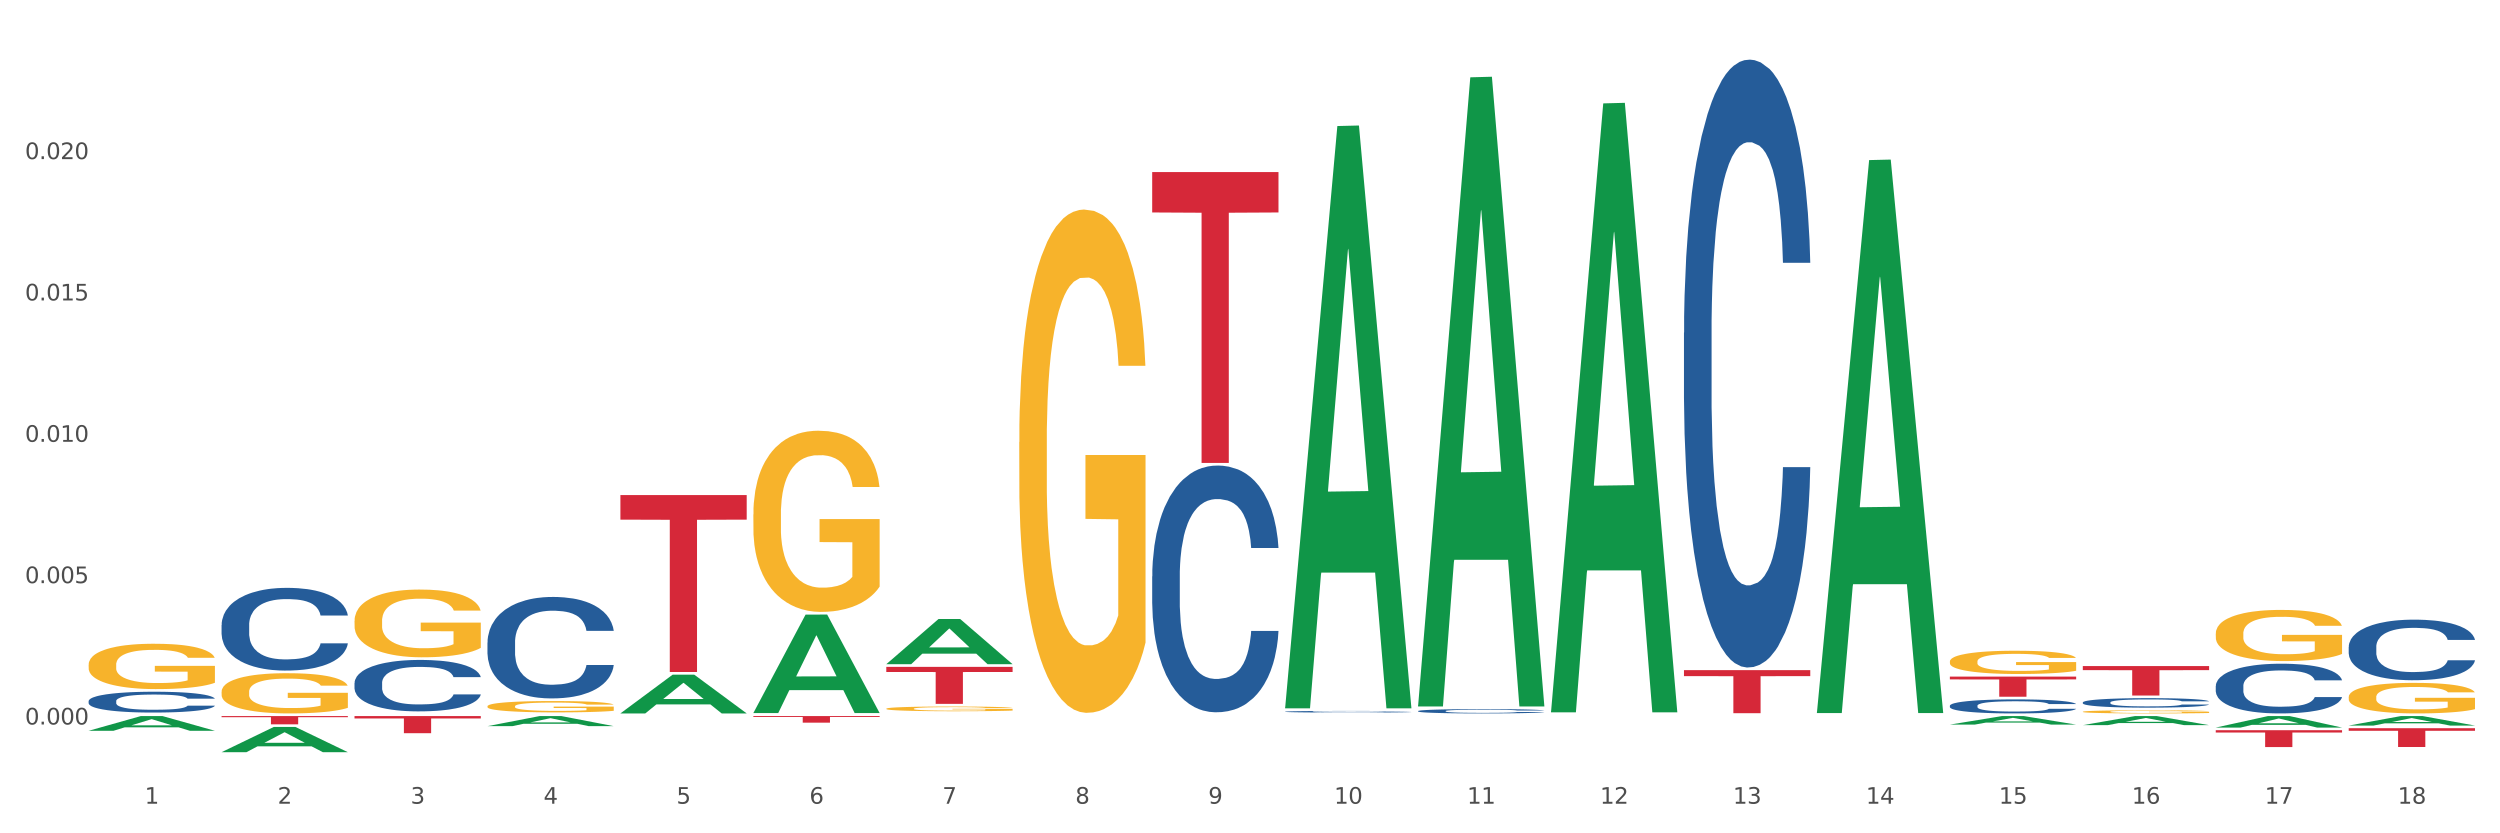 <?xml version="1.0" encoding="utf-8" standalone="no"?>
<!DOCTYPE svg PUBLIC "-//W3C//DTD SVG 1.1//EN"
  "http://www.w3.org/Graphics/SVG/1.1/DTD/svg11.dtd">
<svg xmlns:xlink="http://www.w3.org/1999/xlink" width="1080pt" height="360pt" viewBox="0 0 1080 360" xmlns="http://www.w3.org/2000/svg" version="1.1">
 <rect x="0" y="0" width="1080" height="360" fill="#333333" stroke="none"/>
 <defs>
  <style type="text/css">*{stroke-linejoin: round; stroke-linecap: butt}</style>
 </defs>
 <g id="figure_1">
  <g id="patch_1">
   <path d="M 0 360 
L 1080 360 
L 1080 0 
L 0 0 
z
" style="fill: #ffffff; stroke: #ffffff; stroke-linejoin: miter"/>
  </g>
  <g id="axes_1">
   <g id="matplotlib.axis_1">
    <g id="xtick_1">
     <g id="text_1">
      <!-- 1 -->
      <g style="fill: #4d4d4d" transform="translate(62.51 347.204) scale(0.096 -0.096)">
       <defs>
        <path id="DejaVuSans-31" d="M 794 531 
L 1825 531 
L 1825 4091 
L 703 3866 
L 703 4441 
L 1819 4666 
L 2450 4666 
L 2450 531 
L 3481 531 
L 3481 0 
L 794 0 
L 794 531 
z
" transform="scale(0.016)"/>
       </defs>
       <use xlink:href="#DejaVuSans-31"/>
      </g>
     </g>
    </g>
    <g id="xtick_2">
     <g id="text_2">
      <!-- 2 -->
      <g style="fill: #4d4d4d" transform="translate(119.942 347.204) scale(0.096 -0.096)">
       <defs>
        <path id="DejaVuSans-32" d="M 1228 531 
L 3431 531 
L 3431 0 
L 469 0 
L 469 531 
Q 828 903 1448 1529 
Q 2069 2156 2228 2338 
Q 2531 2678 2651 2914 
Q 2772 3150 2772 3378 
Q 2772 3750 2511 3984 
Q 2250 4219 1831 4219 
Q 1534 4219 1204 4116 
Q 875 4013 500 3803 
L 500 4441 
Q 881 4594 1212 4672 
Q 1544 4750 1819 4750 
Q 2544 4750 2975 4387 
Q 3406 4025 3406 3419 
Q 3406 3131 3298 2873 
Q 3191 2616 2906 2266 
Q 2828 2175 2409 1742 
Q 1991 1309 1228 531 
z
" transform="scale(0.016)"/>
       </defs>
       <use xlink:href="#DejaVuSans-32"/>
      </g>
     </g>
    </g>
    <g id="xtick_3">
     <g id="text_3">
      <!-- 3 -->
      <g style="fill: #4d4d4d" transform="translate(177.375 347.204) scale(0.096 -0.096)">
       <defs>
        <path id="DejaVuSans-33" d="M 2597 2516 
Q 3050 2419 3304 2112 
Q 3559 1806 3559 1356 
Q 3559 666 3084 287 
Q 2609 -91 1734 -91 
Q 1441 -91 1130 -33 
Q 819 25 488 141 
L 488 750 
Q 750 597 1062 519 
Q 1375 441 1716 441 
Q 2309 441 2620 675 
Q 2931 909 2931 1356 
Q 2931 1769 2642 2001 
Q 2353 2234 1838 2234 
L 1294 2234 
L 1294 2753 
L 1863 2753 
Q 2328 2753 2575 2939 
Q 2822 3125 2822 3475 
Q 2822 3834 2567 4026 
Q 2313 4219 1838 4219 
Q 1578 4219 1281 4162 
Q 984 4106 628 3988 
L 628 4550 
Q 988 4650 1302 4700 
Q 1616 4750 1894 4750 
Q 2613 4750 3031 4423 
Q 3450 4097 3450 3541 
Q 3450 3153 3228 2886 
Q 3006 2619 2597 2516 
z
" transform="scale(0.016)"/>
       </defs>
       <use xlink:href="#DejaVuSans-33"/>
      </g>
     </g>
    </g>
    <g id="xtick_4">
     <g id="text_4">
      <!-- 4 -->
      <g style="fill: #4d4d4d" transform="translate(234.808 347.204) scale(0.096 -0.096)">
       <defs>
        <path id="DejaVuSans-34" d="M 2419 4116 
L 825 1625 
L 2419 1625 
L 2419 4116 
z
M 2253 4666 
L 3047 4666 
L 3047 1625 
L 3713 1625 
L 3713 1100 
L 3047 1100 
L 3047 0 
L 2419 0 
L 2419 1100 
L 313 1100 
L 313 1709 
L 2253 4666 
z
" transform="scale(0.016)"/>
       </defs>
       <use xlink:href="#DejaVuSans-34"/>
      </g>
     </g>
    </g>
    <g id="xtick_5">
     <g id="text_5">
      <!-- 5 -->
      <g style="fill: #4d4d4d" transform="translate(292.24 347.204) scale(0.096 -0.096)">
       <defs>
        <path id="DejaVuSans-35" d="M 691 4666 
L 3169 4666 
L 3169 4134 
L 1269 4134 
L 1269 2991 
Q 1406 3038 1543 3061 
Q 1681 3084 1819 3084 
Q 2600 3084 3056 2656 
Q 3513 2228 3513 1497 
Q 3513 744 3044 326 
Q 2575 -91 1722 -91 
Q 1428 -91 1123 -41 
Q 819 9 494 109 
L 494 744 
Q 775 591 1075 516 
Q 1375 441 1709 441 
Q 2250 441 2565 725 
Q 2881 1009 2881 1497 
Q 2881 1984 2565 2268 
Q 2250 2553 1709 2553 
Q 1456 2553 1204 2497 
Q 953 2441 691 2322 
L 691 4666 
z
" transform="scale(0.016)"/>
       </defs>
       <use xlink:href="#DejaVuSans-35"/>
      </g>
     </g>
    </g>
    <g id="xtick_6">
     <g id="text_6">
      <!-- 6 -->
      <g style="fill: #4d4d4d" transform="translate(349.673 347.204) scale(0.096 -0.096)">
       <defs>
        <path id="DejaVuSans-36" d="M 2113 2584 
Q 1688 2584 1439 2293 
Q 1191 2003 1191 1497 
Q 1191 994 1439 701 
Q 1688 409 2113 409 
Q 2538 409 2786 701 
Q 3034 994 3034 1497 
Q 3034 2003 2786 2293 
Q 2538 2584 2113 2584 
z
M 3366 4563 
L 3366 3988 
Q 3128 4100 2886 4159 
Q 2644 4219 2406 4219 
Q 1781 4219 1451 3797 
Q 1122 3375 1075 2522 
Q 1259 2794 1537 2939 
Q 1816 3084 2150 3084 
Q 2853 3084 3261 2657 
Q 3669 2231 3669 1497 
Q 3669 778 3244 343 
Q 2819 -91 2113 -91 
Q 1303 -91 875 529 
Q 447 1150 447 2328 
Q 447 3434 972 4092 
Q 1497 4750 2381 4750 
Q 2619 4750 2861 4703 
Q 3103 4656 3366 4563 
z
" transform="scale(0.016)"/>
       </defs>
       <use xlink:href="#DejaVuSans-36"/>
      </g>
     </g>
    </g>
    <g id="xtick_7">
     <g id="text_7">
      <!-- 7 -->
      <g style="fill: #4d4d4d" transform="translate(407.106 347.204) scale(0.096 -0.096)">
       <defs>
        <path id="DejaVuSans-37" d="M 525 4666 
L 3525 4666 
L 3525 4397 
L 1831 0 
L 1172 0 
L 2766 4134 
L 525 4134 
L 525 4666 
z
" transform="scale(0.016)"/>
       </defs>
       <use xlink:href="#DejaVuSans-37"/>
      </g>
     </g>
    </g>
    <g id="xtick_8">
     <g id="text_8">
      <!-- 8 -->
      <g style="fill: #4d4d4d" transform="translate(464.538 347.204) scale(0.096 -0.096)">
       <defs>
        <path id="DejaVuSans-38" d="M 2034 2216 
Q 1584 2216 1326 1975 
Q 1069 1734 1069 1313 
Q 1069 891 1326 650 
Q 1584 409 2034 409 
Q 2484 409 2743 651 
Q 3003 894 3003 1313 
Q 3003 1734 2745 1975 
Q 2488 2216 2034 2216 
z
M 1403 2484 
Q 997 2584 770 2862 
Q 544 3141 544 3541 
Q 544 4100 942 4425 
Q 1341 4750 2034 4750 
Q 2731 4750 3128 4425 
Q 3525 4100 3525 3541 
Q 3525 3141 3298 2862 
Q 3072 2584 2669 2484 
Q 3125 2378 3379 2068 
Q 3634 1759 3634 1313 
Q 3634 634 3220 271 
Q 2806 -91 2034 -91 
Q 1263 -91 848 271 
Q 434 634 434 1313 
Q 434 1759 690 2068 
Q 947 2378 1403 2484 
z
M 1172 3481 
Q 1172 3119 1398 2916 
Q 1625 2713 2034 2713 
Q 2441 2713 2670 2916 
Q 2900 3119 2900 3481 
Q 2900 3844 2670 4047 
Q 2441 4250 2034 4250 
Q 1625 4250 1398 4047 
Q 1172 3844 1172 3481 
z
" transform="scale(0.016)"/>
       </defs>
       <use xlink:href="#DejaVuSans-38"/>
      </g>
     </g>
    </g>
    <g id="xtick_9">
     <g id="text_9">
      <!-- 9 -->
      <g style="fill: #4d4d4d" transform="translate(521.971 347.204) scale(0.096 -0.096)">
       <defs>
        <path id="DejaVuSans-39" d="M 703 97 
L 703 672 
Q 941 559 1184 500 
Q 1428 441 1663 441 
Q 2288 441 2617 861 
Q 2947 1281 2994 2138 
Q 2813 1869 2534 1725 
Q 2256 1581 1919 1581 
Q 1219 1581 811 2004 
Q 403 2428 403 3163 
Q 403 3881 828 4315 
Q 1253 4750 1959 4750 
Q 2769 4750 3195 4129 
Q 3622 3509 3622 2328 
Q 3622 1225 3098 567 
Q 2575 -91 1691 -91 
Q 1453 -91 1209 -44 
Q 966 3 703 97 
z
M 1959 2075 
Q 2384 2075 2632 2365 
Q 2881 2656 2881 3163 
Q 2881 3666 2632 3958 
Q 2384 4250 1959 4250 
Q 1534 4250 1286 3958 
Q 1038 3666 1038 3163 
Q 1038 2656 1286 2365 
Q 1534 2075 1959 2075 
z
" transform="scale(0.016)"/>
       </defs>
       <use xlink:href="#DejaVuSans-39"/>
      </g>
     </g>
    </g>
    <g id="xtick_10">
     <g id="text_10">
      <!-- 10 -->
      <g style="fill: #4d4d4d" transform="translate(576.35 347.204) scale(0.096 -0.096)">
       <defs>
        <path id="DejaVuSans-30" d="M 2034 4250 
Q 1547 4250 1301 3770 
Q 1056 3291 1056 2328 
Q 1056 1369 1301 889 
Q 1547 409 2034 409 
Q 2525 409 2770 889 
Q 3016 1369 3016 2328 
Q 3016 3291 2770 3770 
Q 2525 4250 2034 4250 
z
M 2034 4750 
Q 2819 4750 3233 4129 
Q 3647 3509 3647 2328 
Q 3647 1150 3233 529 
Q 2819 -91 2034 -91 
Q 1250 -91 836 529 
Q 422 1150 422 2328 
Q 422 3509 836 4129 
Q 1250 4750 2034 4750 
z
" transform="scale(0.016)"/>
       </defs>
       <use xlink:href="#DejaVuSans-31"/>
       <use xlink:href="#DejaVuSans-30" transform="translate(63.623 0)"/>
      </g>
     </g>
    </g>
    <g id="xtick_11">
     <g id="text_11">
      <!-- 11 -->
      <g style="fill: #4d4d4d" transform="translate(633.783 347.204) scale(0.096 -0.096)">
       <use xlink:href="#DejaVuSans-31"/>
       <use xlink:href="#DejaVuSans-31" transform="translate(63.623 0)"/>
      </g>
     </g>
    </g>
    <g id="xtick_12">
     <g id="text_12">
      <!-- 12 -->
      <g style="fill: #4d4d4d" transform="translate(691.215 347.204) scale(0.096 -0.096)">
       <use xlink:href="#DejaVuSans-31"/>
       <use xlink:href="#DejaVuSans-32" transform="translate(63.623 0)"/>
      </g>
     </g>
    </g>
    <g id="xtick_13">
     <g id="text_13">
      <!-- 13 -->
      <g style="fill: #4d4d4d" transform="translate(748.648 347.204) scale(0.096 -0.096)">
       <use xlink:href="#DejaVuSans-31"/>
       <use xlink:href="#DejaVuSans-33" transform="translate(63.623 0)"/>
      </g>
     </g>
    </g>
    <g id="xtick_14">
     <g id="text_14">
      <!-- 14 -->
      <g style="fill: #4d4d4d" transform="translate(806.081 347.204) scale(0.096 -0.096)">
       <use xlink:href="#DejaVuSans-31"/>
       <use xlink:href="#DejaVuSans-34" transform="translate(63.623 0)"/>
      </g>
     </g>
    </g>
    <g id="xtick_15">
     <g id="text_15">
      <!-- 15 -->
      <g style="fill: #4d4d4d" transform="translate(863.513 347.204) scale(0.096 -0.096)">
       <use xlink:href="#DejaVuSans-31"/>
       <use xlink:href="#DejaVuSans-35" transform="translate(63.623 0)"/>
      </g>
     </g>
    </g>
    <g id="xtick_16">
     <g id="text_16">
      <!-- 16 -->
      <g style="fill: #4d4d4d" transform="translate(920.946 347.204) scale(0.096 -0.096)">
       <use xlink:href="#DejaVuSans-31"/>
       <use xlink:href="#DejaVuSans-36" transform="translate(63.623 0)"/>
      </g>
     </g>
    </g>
    <g id="xtick_17">
     <g id="text_17">
      <!-- 17 -->
      <g style="fill: #4d4d4d" transform="translate(978.379 347.204) scale(0.096 -0.096)">
       <use xlink:href="#DejaVuSans-31"/>
       <use xlink:href="#DejaVuSans-37" transform="translate(63.623 0)"/>
      </g>
     </g>
    </g>
    <g id="xtick_18">
     <g id="text_18">
      <!-- 18 -->
      <g style="fill: #4d4d4d" transform="translate(1035.811 347.204) scale(0.096 -0.096)">
       <use xlink:href="#DejaVuSans-31"/>
       <use xlink:href="#DejaVuSans-38" transform="translate(63.623 0)"/>
      </g>
     </g>
    </g>
    <g id="xtick_19"/>
    <g id="xtick_20"/>
    <g id="xtick_21"/>
    <g id="xtick_22"/>
    <g id="xtick_23"/>
    <g id="xtick_24"/>
    <g id="xtick_25"/>
    <g id="xtick_26"/>
    <g id="xtick_27"/>
    <g id="xtick_28"/>
    <g id="xtick_29"/>
    <g id="xtick_30"/>
    <g id="xtick_31"/>
    <g id="xtick_32"/>
    <g id="xtick_33"/>
    <g id="xtick_34"/>
    <g id="xtick_35"/>
   </g>
   <g id="matplotlib.axis_2">
    <g id="ytick_1">
     <g id="text_19">
      <!-- 0.000 -->
      <g style="fill: #4d4d4d" transform="translate(10.8 312.984) scale(0.096 -0.096)">
       <defs>
        <path id="DejaVuSans-2e" d="M 684 794 
L 1344 794 
L 1344 0 
L 684 0 
L 684 794 
z
" transform="scale(0.016)"/>
       </defs>
       <use xlink:href="#DejaVuSans-30"/>
       <use xlink:href="#DejaVuSans-2e" transform="translate(63.623 0)"/>
       <use xlink:href="#DejaVuSans-30" transform="translate(95.41 0)"/>
       <use xlink:href="#DejaVuSans-30" transform="translate(159.033 0)"/>
       <use xlink:href="#DejaVuSans-30" transform="translate(222.656 0)"/>
      </g>
     </g>
    </g>
    <g id="ytick_2">
     <g id="text_20">
      <!-- 0.005 -->
      <g style="fill: #4d4d4d" transform="translate(10.8 251.921) scale(0.096 -0.096)">
       <use xlink:href="#DejaVuSans-30"/>
       <use xlink:href="#DejaVuSans-2e" transform="translate(63.623 0)"/>
       <use xlink:href="#DejaVuSans-30" transform="translate(95.41 0)"/>
       <use xlink:href="#DejaVuSans-30" transform="translate(159.033 0)"/>
       <use xlink:href="#DejaVuSans-35" transform="translate(222.656 0)"/>
      </g>
     </g>
    </g>
    <g id="ytick_3">
     <g id="text_21">
      <!-- 0.010 -->
      <g style="fill: #4d4d4d" transform="translate(10.8 190.858) scale(0.096 -0.096)">
       <use xlink:href="#DejaVuSans-30"/>
       <use xlink:href="#DejaVuSans-2e" transform="translate(63.623 0)"/>
       <use xlink:href="#DejaVuSans-30" transform="translate(95.41 0)"/>
       <use xlink:href="#DejaVuSans-31" transform="translate(159.033 0)"/>
       <use xlink:href="#DejaVuSans-30" transform="translate(222.656 0)"/>
      </g>
     </g>
    </g>
    <g id="ytick_4">
     <g id="text_22">
      <!-- 0.015 -->
      <g style="fill: #4d4d4d" transform="translate(10.8 129.795) scale(0.096 -0.096)">
       <use xlink:href="#DejaVuSans-30"/>
       <use xlink:href="#DejaVuSans-2e" transform="translate(63.623 0)"/>
       <use xlink:href="#DejaVuSans-30" transform="translate(95.41 0)"/>
       <use xlink:href="#DejaVuSans-31" transform="translate(159.033 0)"/>
       <use xlink:href="#DejaVuSans-35" transform="translate(222.656 0)"/>
      </g>
     </g>
    </g>
    <g id="ytick_5">
     <g id="text_23">
      <!-- 0.020 -->
      <g style="fill: #4d4d4d" transform="translate(10.8 68.732) scale(0.096 -0.096)">
       <use xlink:href="#DejaVuSans-30"/>
       <use xlink:href="#DejaVuSans-2e" transform="translate(63.623 0)"/>
       <use xlink:href="#DejaVuSans-30" transform="translate(95.41 0)"/>
       <use xlink:href="#DejaVuSans-32" transform="translate(159.033 0)"/>
       <use xlink:href="#DejaVuSans-30" transform="translate(222.656 0)"/>
      </g>
     </g>
    </g>
    <g id="ytick_6"/>
    <g id="ytick_7"/>
    <g id="ytick_8"/>
    <g id="ytick_9"/>
    <g id="ytick_10"/>
   </g>
   <g id="PolyCollection_1">
    <path d="M 38.283 315.691 
L 38.339 315.685 
L 60.839 309.343 
L 70.176 309.337 
L 92.844 315.703 
L 82.044 315.703 
L 77.151 314.22 
L 53.92 314.22 
L 53.751 314.244 
L 49.026 315.703 
L 38.283 315.703 
L 38.283 315.691 
L 56.845 313.336 
L 74.226 313.33 
L 65.62 310.694 
L 65.507 310.682 
L 65.395 310.7 
L 56.789 313.33 
L 56.845 313.336 
L 38.283 315.691 
z
" clip-path="url(#pac53d2ca8b)" style="fill: #109648"/>
    <path d="M 899.774 287.737 
L 954.335 287.737 
L 954.335 289.505 
L 932.872 289.517 
L 932.872 300.463 
L 921.107 300.463 
L 921.107 289.517 
L 899.774 289.505 
L 899.774 287.749 
L 899.774 287.737 
z
" clip-path="url(#pac53d2ca8b)" style="fill: #d62839"/>
    <path d="M 38.283 287.154 
L 38.347 287.136 
L 38.347 286.492 
L 38.476 285.937 
L 39.12 284.595 
L 40.087 283.486 
L 40.795 282.895 
L 41.504 282.412 
L 42.341 281.929 
L 43.372 281.428 
L 45.24 280.694 
L 46.4 280.318 
L 47.817 279.925 
L 50.393 279.352 
L 52.261 279.03 
L 54.194 278.762 
L 57.35 278.439 
L 59.412 278.296 
L 61.602 278.189 
L 64.243 278.117 
L 66.24 278.099 
L 70.62 278.153 
L 74.356 278.314 
L 76.16 278.439 
L 78.479 278.654 
L 79.703 278.797 
L 81.7 279.084 
L 83.761 279.459 
L 85.178 279.781 
L 87.304 280.39 
L 88.915 280.998 
L 90.396 281.75 
L 91.169 282.269 
L 91.749 282.752 
L 92.264 283.307 
L 92.78 284.183 
L 81.185 284.183 
L 80.734 283.557 
L 80.025 282.967 
L 78.994 282.394 
L 78.093 282.036 
L 76.547 281.589 
L 75.129 281.302 
L 73.648 281.088 
L 71.844 280.909 
L 70.427 280.819 
L 68.43 280.748 
L 64.501 280.766 
L 61.86 280.909 
L 60.056 281.088 
L 58.896 281.249 
L 57.866 281.428 
L 56.706 281.678 
L 55.353 282.054 
L 54.387 282.394 
L 53.421 282.823 
L 52.648 283.253 
L 51.939 283.754 
L 51.36 284.291 
L 50.909 284.845 
L 50.522 285.525 
L 50.2 286.653 
L 50.2 289.104 
L 50.329 289.659 
L 50.651 290.393 
L 51.038 290.947 
L 51.682 291.609 
L 52.261 292.057 
L 53.357 292.701 
L 54.58 293.238 
L 55.547 293.578 
L 56.513 293.864 
L 58.188 294.258 
L 60.056 294.58 
L 61.666 294.777 
L 63.856 294.956 
L 65.338 295.027 
L 66.626 295.063 
L 69.783 295.063 
L 72.037 295.009 
L 74.55 294.884 
L 76.482 294.723 
L 78.093 294.526 
L 79.896 294.204 
L 81.056 293.9 
L 81.056 290.16 
L 66.884 290.142 
L 66.884 287.655 
L 92.844 287.655 
L 92.844 294.956 
L 91.749 295.331 
L 90.525 295.671 
L 89.237 295.975 
L 87.304 296.351 
L 84.985 296.709 
L 82.924 296.96 
L 80.734 297.174 
L 78.157 297.371 
L 74.807 297.55 
L 72.746 297.622 
L 70.169 297.675 
L 67.142 297.693 
L 64.501 297.658 
L 61.924 297.568 
L 59.218 297.407 
L 56.577 297.174 
L 54.58 296.942 
L 52.584 296.655 
L 50.458 296.28 
L 48.783 295.922 
L 47.495 295.6 
L 46.077 295.188 
L 44.531 294.651 
L 43.372 294.168 
L 42.341 293.667 
L 41.246 293.023 
L 40.473 292.468 
L 39.7 291.77 
L 39.249 291.251 
L 38.734 290.446 
L 38.347 289.319 
L 38.283 287.154 
z
" clip-path="url(#pac53d2ca8b)" style="fill: #f7b32b"/>
    <path d="M 727.475 289.506 
L 782.036 289.506 
L 782.036 292.091 
L 760.574 292.109 
L 760.574 308.112 
L 748.809 308.112 
L 748.809 292.109 
L 727.475 292.091 
L 727.475 289.523 
L 727.475 289.506 
z
" clip-path="url(#pac53d2ca8b)" style="fill: #d62839"/>
    <path d="M 497.745 74.32 
L 552.306 74.32 
L 552.306 91.783 
L 530.843 91.901 
L 530.843 199.984 
L 519.078 199.984 
L 519.078 91.901 
L 497.745 91.783 
L 497.745 74.438 
L 497.745 74.32 
z
" clip-path="url(#pac53d2ca8b)" style="fill: #d62839"/>
    <path d="M 382.879 288.08 
L 437.44 288.08 
L 437.44 290.304 
L 415.978 290.319 
L 415.978 304.084 
L 404.212 304.084 
L 404.212 290.319 
L 382.879 290.304 
L 382.879 288.095 
L 382.879 288.08 
z
" clip-path="url(#pac53d2ca8b)" style="fill: #d62839"/>
    <path d="M 325.447 309.337 
L 380.008 309.337 
L 380.008 309.736 
L 358.545 309.738 
L 358.545 312.205 
L 346.78 312.205 
L 346.78 309.738 
L 325.447 309.736 
L 325.447 309.34 
L 325.447 309.337 
z
" clip-path="url(#pac53d2ca8b)" style="fill: #d62839"/>
    <path d="M 268.014 213.856 
L 322.575 213.856 
L 322.575 224.481 
L 301.112 224.553 
L 301.112 290.318 
L 289.347 290.318 
L 289.347 224.553 
L 268.014 224.481 
L 268.014 213.927 
L 268.014 213.856 
z
" clip-path="url(#pac53d2ca8b)" style="fill: #d62839"/>
    <path d="M 153.148 309.337 
L 207.709 309.337 
L 207.709 310.366 
L 186.247 310.373 
L 186.247 316.741 
L 174.482 316.741 
L 174.482 310.373 
L 153.148 310.366 
L 153.148 309.344 
L 153.148 309.337 
z
" clip-path="url(#pac53d2ca8b)" style="fill: #d62839"/>
    <path d="M 95.716 309.337 
L 150.277 309.337 
L 150.277 309.832 
L 128.814 309.836 
L 128.814 312.9 
L 117.049 312.9 
L 117.049 309.836 
L 95.716 309.832 
L 95.716 309.34 
L 95.716 309.337 
z
" clip-path="url(#pac53d2ca8b)" style="fill: #d62839"/>
    <path d="M 38.283 302.871 
L 38.347 302.863 
L 38.347 302.633 
L 38.541 302.32 
L 39.25 301.745 
L 40.153 301.309 
L 41.701 300.8 
L 42.54 300.586 
L 43.636 300.348 
L 45.893 299.962 
L 48.473 299.633 
L 50.279 299.452 
L 51.633 299.337 
L 54.664 299.132 
L 56.406 299.041 
L 58.211 298.967 
L 59.759 298.918 
L 62.339 298.86 
L 64.403 298.836 
L 66.789 298.828 
L 68.788 298.836 
L 71.432 298.869 
L 75.302 298.967 
L 76.785 299.025 
L 78.785 299.123 
L 80.848 299.255 
L 82.525 299.386 
L 84.46 299.575 
L 86.459 299.822 
L 88.394 300.134 
L 89.748 300.422 
L 90.845 300.726 
L 91.812 301.096 
L 92.522 301.498 
L 92.844 301.835 
L 81.042 301.835 
L 80.719 301.531 
L 80.074 301.203 
L 79.43 300.981 
L 78.72 300.8 
L 77.624 300.594 
L 76.656 300.463 
L 75.044 300.307 
L 73.561 300.208 
L 72.335 300.151 
L 70.852 300.101 
L 67.692 300.052 
L 65.435 300.052 
L 64.016 300.069 
L 62.274 300.11 
L 60.791 300.167 
L 59.05 300.266 
L 57.695 300.373 
L 56.341 300.512 
L 55.567 300.611 
L 54.406 300.792 
L 53.632 300.94 
L 52.6 301.194 
L 52.02 301.375 
L 50.988 301.844 
L 50.537 302.189 
L 50.343 302.427 
L 50.214 302.69 
L 50.214 303.972 
L 50.601 304.547 
L 50.924 304.794 
L 51.44 305.073 
L 52.407 305.435 
L 53.826 305.788 
L 55.309 306.043 
L 56.535 306.199 
L 57.695 306.314 
L 58.856 306.405 
L 60.275 306.487 
L 61.436 306.536 
L 63.177 306.585 
L 65.241 306.61 
L 66.853 306.61 
L 70.143 306.569 
L 71.626 306.528 
L 73.045 306.47 
L 74.593 306.38 
L 75.818 306.281 
L 76.527 306.207 
L 77.688 306.051 
L 78.591 305.887 
L 79.365 305.698 
L 79.881 305.534 
L 80.461 305.287 
L 80.913 305.008 
L 81.042 304.86 
L 92.844 304.86 
L 92.586 305.156 
L 92.135 305.443 
L 91.232 305.829 
L 90.522 306.051 
L 89.426 306.322 
L 88.265 306.553 
L 86.653 306.807 
L 85.169 306.996 
L 83.622 307.161 
L 81.945 307.309 
L 78.914 307.514 
L 77.817 307.572 
L 75.495 307.67 
L 73.69 307.728 
L 71.045 307.785 
L 68.337 307.818 
L 65.499 307.826 
L 62.984 307.81 
L 60.211 307.761 
L 58.469 307.711 
L 56.535 307.637 
L 54.277 307.522 
L 52.149 307.383 
L 50.15 307.218 
L 48.279 307.029 
L 46.538 306.816 
L 44.281 306.462 
L 42.604 306.117 
L 41.379 305.797 
L 40.54 305.525 
L 39.702 305.18 
L 39.25 304.942 
L 38.541 304.367 
L 38.283 303.832 
L 38.283 302.871 
z
" clip-path="url(#pac53d2ca8b)" style="fill: #255c99"/>
    <path d="M 95.716 270.011 
L 95.78 269.978 
L 95.78 269.064 
L 95.974 267.824 
L 96.683 265.54 
L 97.586 263.81 
L 99.134 261.787 
L 99.972 260.938 
L 101.069 259.992 
L 103.326 258.458 
L 105.906 257.153 
L 107.711 256.435 
L 109.066 255.978 
L 112.097 255.162 
L 113.838 254.803 
L 115.644 254.509 
L 117.192 254.313 
L 119.772 254.085 
L 121.835 253.987 
L 124.222 253.954 
L 126.221 253.987 
L 128.865 254.118 
L 132.735 254.509 
L 134.218 254.738 
L 136.217 255.129 
L 138.281 255.651 
L 139.958 256.174 
L 141.893 256.924 
L 143.892 257.903 
L 145.827 259.143 
L 147.181 260.285 
L 148.277 261.493 
L 149.245 262.962 
L 149.954 264.561 
L 150.277 265.899 
L 138.475 265.899 
L 138.152 264.691 
L 137.507 263.386 
L 136.862 262.505 
L 136.153 261.787 
L 135.056 260.971 
L 134.089 260.449 
L 132.477 259.829 
L 130.993 259.437 
L 129.768 259.209 
L 128.285 259.013 
L 125.125 258.817 
L 122.867 258.817 
L 121.448 258.882 
L 119.707 259.045 
L 118.224 259.274 
L 116.482 259.665 
L 115.128 260.09 
L 113.774 260.644 
L 113 261.036 
L 111.839 261.754 
L 111.065 262.341 
L 110.033 263.353 
L 109.453 264.071 
L 108.421 265.931 
L 107.969 267.302 
L 107.776 268.248 
L 107.647 269.293 
L 107.647 274.384 
L 108.034 276.668 
L 108.356 277.647 
L 108.872 278.757 
L 109.84 280.193 
L 111.259 281.596 
L 112.742 282.608 
L 113.967 283.228 
L 115.128 283.684 
L 116.289 284.043 
L 117.708 284.37 
L 118.869 284.566 
L 120.61 284.761 
L 122.674 284.859 
L 124.286 284.859 
L 127.575 284.696 
L 129.059 284.533 
L 130.477 284.305 
L 132.025 283.946 
L 133.251 283.554 
L 133.96 283.26 
L 135.121 282.64 
L 136.024 281.987 
L 136.798 281.237 
L 137.314 280.584 
L 137.894 279.605 
L 138.346 278.496 
L 138.475 277.908 
L 150.277 277.908 
L 150.019 279.083 
L 149.567 280.225 
L 148.664 281.759 
L 147.955 282.64 
L 146.859 283.717 
L 145.698 284.631 
L 144.085 285.643 
L 142.602 286.393 
L 141.054 287.046 
L 139.377 287.633 
L 136.346 288.449 
L 135.25 288.678 
L 132.928 289.069 
L 131.122 289.298 
L 128.478 289.526 
L 125.769 289.657 
L 122.932 289.689 
L 120.417 289.624 
L 117.643 289.428 
L 115.902 289.232 
L 113.967 288.939 
L 111.71 288.482 
L 109.582 287.927 
L 107.582 287.274 
L 105.712 286.524 
L 103.971 285.675 
L 101.714 284.272 
L 100.037 282.901 
L 98.811 281.629 
L 97.973 280.552 
L 97.135 279.181 
L 96.683 278.235 
L 95.974 275.95 
L 95.716 273.829 
L 95.716 270.011 
z
" clip-path="url(#pac53d2ca8b)" style="fill: #255c99"/>
    <path d="M 153.148 295.077 
L 153.213 295.057 
L 153.213 294.488 
L 153.406 293.717 
L 154.116 292.296 
L 155.019 291.22 
L 156.567 289.962 
L 157.405 289.434 
L 158.501 288.846 
L 160.759 287.892 
L 163.338 287.08 
L 165.144 286.633 
L 166.498 286.349 
L 169.53 285.841 
L 171.271 285.618 
L 173.077 285.436 
L 174.625 285.314 
L 177.204 285.172 
L 179.268 285.111 
L 181.654 285.09 
L 183.654 285.111 
L 186.298 285.192 
L 190.167 285.436 
L 191.651 285.578 
L 193.65 285.821 
L 195.714 286.146 
L 197.391 286.471 
L 199.325 286.938 
L 201.325 287.547 
L 203.259 288.318 
L 204.614 289.028 
L 205.71 289.779 
L 206.678 290.693 
L 207.387 291.687 
L 207.709 292.52 
L 195.907 292.52 
L 195.585 291.768 
L 194.94 290.957 
L 194.295 290.409 
L 193.586 289.962 
L 192.489 289.455 
L 191.522 289.13 
L 189.909 288.744 
L 188.426 288.501 
L 187.201 288.358 
L 185.717 288.237 
L 182.557 288.115 
L 180.3 288.115 
L 178.881 288.155 
L 177.14 288.257 
L 175.656 288.399 
L 173.915 288.643 
L 172.561 288.906 
L 171.206 289.252 
L 170.433 289.495 
L 169.272 289.942 
L 168.498 290.307 
L 167.466 290.936 
L 166.885 291.383 
L 165.854 292.54 
L 165.402 293.392 
L 165.209 293.981 
L 165.08 294.63 
L 165.08 297.797 
L 165.467 299.218 
L 165.789 299.827 
L 166.305 300.517 
L 167.272 301.41 
L 168.691 302.283 
L 170.175 302.912 
L 171.4 303.298 
L 172.561 303.582 
L 173.722 303.805 
L 175.141 304.008 
L 176.301 304.13 
L 178.043 304.252 
L 180.106 304.313 
L 181.719 304.313 
L 185.008 304.211 
L 186.491 304.11 
L 187.91 303.968 
L 189.458 303.744 
L 190.683 303.501 
L 191.393 303.318 
L 192.554 302.932 
L 193.457 302.526 
L 194.23 302.06 
L 194.746 301.654 
L 195.327 301.045 
L 195.778 300.355 
L 195.907 299.989 
L 207.709 299.989 
L 207.451 300.72 
L 207 301.43 
L 206.097 302.384 
L 205.388 302.932 
L 204.291 303.602 
L 203.13 304.171 
L 201.518 304.8 
L 200.035 305.267 
L 198.487 305.673 
L 196.81 306.038 
L 193.779 306.545 
L 192.683 306.687 
L 190.361 306.931 
L 188.555 307.073 
L 185.911 307.215 
L 183.202 307.296 
L 180.364 307.317 
L 177.849 307.276 
L 175.076 307.154 
L 173.335 307.033 
L 171.4 306.85 
L 169.143 306.566 
L 167.014 306.221 
L 165.015 305.815 
L 163.145 305.348 
L 161.404 304.82 
L 159.146 303.947 
L 157.469 303.095 
L 156.244 302.303 
L 155.406 301.633 
L 154.567 300.781 
L 154.116 300.192 
L 153.406 298.771 
L 153.148 297.452 
L 153.148 295.077 
z
" clip-path="url(#pac53d2ca8b)" style="fill: #255c99"/>
    <path d="M 210.581 277.577 
L 210.646 277.537 
L 210.646 276.416 
L 210.839 274.894 
L 211.549 272.092 
L 212.451 269.97 
L 213.999 267.488 
L 214.838 266.447 
L 215.934 265.286 
L 218.191 263.404 
L 220.771 261.803 
L 222.577 260.922 
L 223.931 260.361 
L 226.962 259.36 
L 228.704 258.92 
L 230.509 258.56 
L 232.057 258.319 
L 234.637 258.039 
L 236.701 257.919 
L 239.087 257.879 
L 241.086 257.919 
L 243.731 258.079 
L 247.6 258.56 
L 249.083 258.84 
L 251.083 259.32 
L 253.146 259.961 
L 254.823 260.602 
L 256.758 261.522 
L 258.757 262.723 
L 260.692 264.245 
L 262.047 265.646 
L 263.143 267.127 
L 264.11 268.929 
L 264.82 270.891 
L 265.142 272.532 
L 253.34 272.532 
L 253.017 271.051 
L 252.373 269.45 
L 251.728 268.369 
L 251.018 267.488 
L 249.922 266.487 
L 248.954 265.846 
L 247.342 265.086 
L 245.859 264.605 
L 244.633 264.325 
L 243.15 264.085 
L 239.99 263.844 
L 237.733 263.844 
L 236.314 263.925 
L 234.572 264.125 
L 233.089 264.405 
L 231.348 264.885 
L 229.993 265.406 
L 228.639 266.086 
L 227.865 266.567 
L 226.704 267.448 
L 225.93 268.168 
L 224.899 269.409 
L 224.318 270.29 
L 223.286 272.572 
L 222.835 274.254 
L 222.641 275.415 
L 222.512 276.696 
L 222.512 282.942 
L 222.899 285.744 
L 223.222 286.945 
L 223.738 288.307 
L 224.705 290.068 
L 226.124 291.79 
L 227.607 293.031 
L 228.833 293.792 
L 229.993 294.352 
L 231.154 294.793 
L 232.573 295.193 
L 233.734 295.433 
L 235.475 295.673 
L 237.539 295.793 
L 239.151 295.793 
L 242.441 295.593 
L 243.924 295.393 
L 245.343 295.113 
L 246.891 294.672 
L 248.116 294.192 
L 248.825 293.832 
L 249.986 293.071 
L 250.889 292.27 
L 251.663 291.349 
L 252.179 290.549 
L 252.76 289.348 
L 253.211 287.986 
L 253.34 287.266 
L 265.142 287.266 
L 264.884 288.707 
L 264.433 290.108 
L 263.53 291.99 
L 262.82 293.071 
L 261.724 294.392 
L 260.563 295.513 
L 258.951 296.754 
L 257.468 297.675 
L 255.92 298.476 
L 254.243 299.196 
L 251.212 300.197 
L 250.115 300.478 
L 247.794 300.958 
L 245.988 301.238 
L 243.344 301.519 
L 240.635 301.679 
L 237.797 301.719 
L 235.282 301.639 
L 232.509 301.398 
L 230.767 301.158 
L 228.833 300.798 
L 226.575 300.237 
L 224.447 299.557 
L 222.448 298.756 
L 220.578 297.835 
L 218.836 296.794 
L 216.579 295.073 
L 214.902 293.391 
L 213.677 291.83 
L 212.838 290.509 
L 212 288.827 
L 211.549 287.666 
L 210.839 284.864 
L 210.581 282.261 
L 210.581 277.577 
z
" clip-path="url(#pac53d2ca8b)" style="fill: #255c99"/>
    <path d="M 497.745 249.012 
L 497.809 248.915 
L 497.809 246.189 
L 498.003 242.49 
L 498.712 235.676 
L 499.615 230.517 
L 501.163 224.481 
L 502.001 221.95 
L 503.098 219.127 
L 505.355 214.552 
L 507.935 210.658 
L 509.74 208.517 
L 511.095 207.154 
L 514.126 204.72 
L 515.867 203.65 
L 517.673 202.773 
L 519.221 202.189 
L 521.801 201.508 
L 523.864 201.216 
L 526.251 201.119 
L 528.25 201.216 
L 530.894 201.605 
L 534.764 202.773 
L 536.247 203.455 
L 538.246 204.623 
L 540.31 206.181 
L 541.987 207.738 
L 543.922 209.977 
L 545.921 212.897 
L 547.856 216.596 
L 549.21 220.003 
L 550.306 223.605 
L 551.274 227.986 
L 551.983 232.755 
L 552.306 236.747 
L 540.503 236.747 
L 540.181 233.145 
L 539.536 229.251 
L 538.891 226.623 
L 538.182 224.481 
L 537.085 222.048 
L 536.118 220.49 
L 534.506 218.641 
L 533.022 217.472 
L 531.797 216.791 
L 530.314 216.207 
L 527.153 215.623 
L 524.896 215.623 
L 523.477 215.818 
L 521.736 216.304 
L 520.253 216.986 
L 518.511 218.154 
L 517.157 219.419 
L 515.803 221.074 
L 515.029 222.242 
L 513.868 224.384 
L 513.094 226.136 
L 512.062 229.154 
L 511.482 231.295 
L 510.45 236.844 
L 509.998 240.932 
L 509.805 243.755 
L 509.676 246.87 
L 509.676 262.056 
L 510.063 268.87 
L 510.385 271.79 
L 510.901 275.1 
L 511.869 279.383 
L 513.287 283.569 
L 514.771 286.587 
L 515.996 288.436 
L 517.157 289.799 
L 518.318 290.87 
L 519.737 291.843 
L 520.898 292.427 
L 522.639 293.012 
L 524.703 293.304 
L 526.315 293.304 
L 529.604 292.817 
L 531.087 292.33 
L 532.506 291.649 
L 534.054 290.578 
L 535.28 289.41 
L 535.989 288.534 
L 537.15 286.684 
L 538.053 284.737 
L 538.827 282.498 
L 539.343 280.551 
L 539.923 277.631 
L 540.374 274.321 
L 540.503 272.569 
L 552.306 272.569 
L 552.048 276.074 
L 551.596 279.481 
L 550.693 284.056 
L 549.984 286.684 
L 548.888 289.897 
L 547.727 292.622 
L 546.114 295.64 
L 544.631 297.879 
L 543.083 299.826 
L 541.406 301.578 
L 538.375 304.011 
L 537.279 304.693 
L 534.957 305.861 
L 533.151 306.542 
L 530.507 307.224 
L 527.798 307.613 
L 524.961 307.711 
L 522.445 307.516 
L 519.672 306.932 
L 517.931 306.348 
L 515.996 305.472 
L 513.739 304.109 
L 511.611 302.454 
L 509.611 300.507 
L 507.741 298.268 
L 506 295.737 
L 503.742 291.551 
L 502.066 287.463 
L 500.84 283.666 
L 500.002 280.454 
L 499.163 276.366 
L 498.712 273.543 
L 498.003 266.729 
L 497.745 260.401 
L 497.745 249.012 
z
" clip-path="url(#pac53d2ca8b)" style="fill: #255c99"/>
    <path d="M 555.177 307.442 
L 555.242 307.441 
L 555.242 307.424 
L 555.435 307.399 
L 556.145 307.355 
L 557.048 307.321 
L 558.595 307.281 
L 559.434 307.265 
L 560.53 307.246 
L 562.787 307.216 
L 565.367 307.191 
L 567.173 307.177 
L 568.527 307.168 
L 571.559 307.152 
L 573.3 307.145 
L 575.106 307.139 
L 576.653 307.135 
L 579.233 307.131 
L 581.297 307.129 
L 583.683 307.128 
L 585.683 307.129 
L 588.327 307.131 
L 592.196 307.139 
L 593.68 307.143 
L 595.679 307.151 
L 597.743 307.161 
L 599.42 307.171 
L 601.354 307.186 
L 603.354 307.205 
L 605.288 307.229 
L 606.643 307.252 
L 607.739 307.275 
L 608.706 307.304 
L 609.416 307.335 
L 609.738 307.362 
L 597.936 307.362 
L 597.614 307.338 
L 596.969 307.312 
L 596.324 307.295 
L 595.614 307.281 
L 594.518 307.265 
L 593.551 307.255 
L 591.938 307.243 
L 590.455 307.235 
L 589.23 307.231 
L 587.746 307.227 
L 584.586 307.223 
L 582.329 307.223 
L 580.91 307.224 
L 579.169 307.228 
L 577.685 307.232 
L 575.944 307.24 
L 574.59 307.248 
L 573.235 307.259 
L 572.461 307.266 
L 571.301 307.281 
L 570.527 307.292 
L 569.495 307.312 
L 568.914 307.326 
L 567.882 307.362 
L 567.431 307.389 
L 567.238 307.408 
L 567.109 307.428 
L 567.109 307.528 
L 567.495 307.572 
L 567.818 307.591 
L 568.334 307.613 
L 569.301 307.641 
L 570.72 307.669 
L 572.203 307.688 
L 573.429 307.701 
L 574.59 307.709 
L 575.751 307.716 
L 577.169 307.723 
L 578.33 307.727 
L 580.072 307.731 
L 582.135 307.732 
L 583.748 307.732 
L 587.037 307.729 
L 588.52 307.726 
L 589.939 307.722 
L 591.487 307.715 
L 592.712 307.707 
L 593.422 307.701 
L 594.583 307.689 
L 595.485 307.676 
L 596.259 307.662 
L 596.775 307.649 
L 597.356 307.63 
L 597.807 307.608 
L 597.936 307.596 
L 609.738 307.596 
L 609.48 307.619 
L 609.029 307.642 
L 608.126 307.672 
L 607.417 307.689 
L 606.32 307.71 
L 605.159 307.728 
L 603.547 307.748 
L 602.064 307.762 
L 600.516 307.775 
L 598.839 307.787 
L 595.808 307.803 
L 594.712 307.807 
L 592.39 307.815 
L 590.584 307.819 
L 587.94 307.824 
L 585.231 307.826 
L 582.393 307.827 
L 579.878 307.826 
L 577.105 307.822 
L 575.364 307.818 
L 573.429 307.812 
L 571.172 307.803 
L 569.043 307.792 
L 567.044 307.78 
L 565.174 307.765 
L 563.432 307.748 
L 561.175 307.721 
L 559.498 307.694 
L 558.273 307.669 
L 557.435 307.648 
L 556.596 307.621 
L 556.145 307.603 
L 555.435 307.558 
L 555.177 307.517 
L 555.177 307.442 
z
" clip-path="url(#pac53d2ca8b)" style="fill: #255c99"/>
    <path d="M 612.61 307.171 
L 612.675 307.169 
L 612.675 307.121 
L 612.868 307.056 
L 613.577 306.936 
L 614.48 306.845 
L 616.028 306.739 
L 616.867 306.695 
L 617.963 306.645 
L 620.22 306.565 
L 622.8 306.496 
L 624.606 306.458 
L 625.96 306.434 
L 628.991 306.392 
L 630.733 306.373 
L 632.538 306.357 
L 634.086 306.347 
L 636.666 306.335 
L 638.73 306.33 
L 641.116 306.328 
L 643.115 306.33 
L 645.759 306.337 
L 649.629 306.357 
L 651.112 306.369 
L 653.112 306.39 
L 655.175 306.417 
L 656.852 306.445 
L 658.787 306.484 
L 660.786 306.535 
L 662.721 306.6 
L 664.075 306.66 
L 665.172 306.724 
L 666.139 306.801 
L 666.849 306.885 
L 667.171 306.955 
L 655.369 306.955 
L 655.046 306.891 
L 654.401 306.823 
L 653.757 306.777 
L 653.047 306.739 
L 651.951 306.696 
L 650.983 306.669 
L 649.371 306.636 
L 647.888 306.616 
L 646.662 306.604 
L 645.179 306.594 
L 642.019 306.583 
L 639.762 306.583 
L 638.343 306.587 
L 636.601 306.595 
L 635.118 306.607 
L 633.377 306.628 
L 632.022 306.65 
L 630.668 306.679 
L 629.894 306.7 
L 628.733 306.737 
L 627.959 306.768 
L 626.927 306.821 
L 626.347 306.859 
L 625.315 306.957 
L 624.864 307.028 
L 624.67 307.078 
L 624.541 307.133 
L 624.541 307.4 
L 624.928 307.52 
L 625.251 307.571 
L 625.767 307.629 
L 626.734 307.705 
L 628.153 307.778 
L 629.636 307.831 
L 630.862 307.864 
L 632.022 307.888 
L 633.183 307.907 
L 634.602 307.924 
L 635.763 307.934 
L 637.504 307.944 
L 639.568 307.949 
L 641.18 307.949 
L 644.47 307.941 
L 645.953 307.932 
L 647.372 307.92 
L 648.92 307.901 
L 650.145 307.881 
L 650.854 307.866 
L 652.015 307.833 
L 652.918 307.799 
L 653.692 307.759 
L 654.208 307.725 
L 654.788 307.674 
L 655.24 307.616 
L 655.369 307.585 
L 667.171 307.585 
L 666.913 307.646 
L 666.462 307.706 
L 665.559 307.787 
L 664.849 307.833 
L 663.753 307.889 
L 662.592 307.937 
L 660.98 307.99 
L 659.496 308.03 
L 657.949 308.064 
L 656.272 308.095 
L 653.241 308.138 
L 652.144 308.15 
L 649.822 308.17 
L 648.017 308.182 
L 645.372 308.194 
L 642.664 308.201 
L 639.826 308.203 
L 637.311 308.199 
L 634.538 308.189 
L 632.796 308.179 
L 630.862 308.163 
L 628.604 308.139 
L 626.476 308.11 
L 624.477 308.076 
L 622.606 308.037 
L 620.865 307.992 
L 618.608 307.919 
L 616.931 307.847 
L 615.706 307.78 
L 614.867 307.723 
L 614.029 307.652 
L 613.577 307.602 
L 612.868 307.482 
L 612.61 307.371 
L 612.61 307.171 
z
" clip-path="url(#pac53d2ca8b)" style="fill: #255c99"/>
    <path d="M 727.475 143.755 
L 727.54 143.515 
L 727.54 136.8 
L 727.733 127.687 
L 728.443 110.899 
L 729.346 98.188 
L 730.894 83.318 
L 731.732 77.083 
L 732.828 70.128 
L 735.086 58.856 
L 737.665 49.263 
L 739.471 43.986 
L 740.825 40.629 
L 743.857 34.633 
L 745.598 31.995 
L 747.404 29.837 
L 748.952 28.398 
L 751.531 26.719 
L 753.595 25.999 
L 755.981 25.759 
L 757.981 25.999 
L 760.625 26.959 
L 764.494 29.837 
L 765.978 31.515 
L 767.977 34.393 
L 770.041 38.231 
L 771.718 42.068 
L 773.652 47.584 
L 775.652 54.779 
L 777.586 63.892 
L 778.941 72.286 
L 780.037 81.16 
L 781.005 91.952 
L 781.714 103.704 
L 782.036 113.537 
L 770.234 113.537 
L 769.912 104.663 
L 769.267 95.07 
L 768.622 88.595 
L 767.913 83.318 
L 766.816 77.323 
L 765.849 73.485 
L 764.236 68.929 
L 762.753 66.051 
L 761.528 64.372 
L 760.044 62.933 
L 756.884 61.494 
L 754.627 61.494 
L 753.208 61.974 
L 751.467 63.173 
L 749.983 64.852 
L 748.242 67.729 
L 746.888 70.847 
L 745.533 74.924 
L 744.76 77.802 
L 743.599 83.078 
L 742.825 87.395 
L 741.793 94.83 
L 741.212 100.106 
L 740.181 113.776 
L 739.729 123.849 
L 739.536 130.804 
L 739.407 138.479 
L 739.407 175.892 
L 739.794 192.68 
L 740.116 199.875 
L 740.632 208.029 
L 741.599 218.581 
L 743.018 228.894 
L 744.502 236.329 
L 745.727 240.885 
L 746.888 244.243 
L 748.049 246.881 
L 749.468 249.279 
L 750.628 250.718 
L 752.37 252.157 
L 754.433 252.877 
L 756.046 252.877 
L 759.335 251.678 
L 760.818 250.479 
L 762.237 248.8 
L 763.785 246.162 
L 765.01 243.284 
L 765.72 241.125 
L 766.881 236.569 
L 767.784 231.772 
L 768.557 226.256 
L 769.073 221.459 
L 769.654 214.265 
L 770.105 206.11 
L 770.234 201.793 
L 782.036 201.793 
L 781.779 210.427 
L 781.327 218.821 
L 780.424 230.093 
L 779.715 236.569 
L 778.618 244.483 
L 777.457 251.198 
L 775.845 258.633 
L 774.362 264.149 
L 772.814 268.945 
L 771.137 273.262 
L 768.106 279.258 
L 767.01 280.937 
L 764.688 283.815 
L 762.882 285.494 
L 760.238 287.172 
L 757.529 288.132 
L 754.691 288.371 
L 752.176 287.892 
L 749.403 286.453 
L 747.662 285.014 
L 745.727 282.855 
L 743.47 279.498 
L 741.341 275.421 
L 739.342 270.624 
L 737.472 265.108 
L 735.731 258.873 
L 733.473 248.56 
L 731.796 238.487 
L 730.571 229.134 
L 729.733 221.22 
L 728.894 211.147 
L 728.443 204.192 
L 727.733 187.404 
L 727.475 171.815 
L 727.475 143.755 
z
" clip-path="url(#pac53d2ca8b)" style="fill: #255c99"/>
    <path d="M 95.716 298.854 
L 95.78 298.839 
L 95.78 298.267 
L 95.909 297.775 
L 96.553 296.585 
L 97.519 295.601 
L 98.228 295.077 
L 98.937 294.649 
L 99.774 294.22 
L 100.805 293.776 
L 102.673 293.125 
L 103.832 292.792 
L 105.249 292.442 
L 107.826 291.935 
L 109.694 291.649 
L 111.627 291.411 
L 114.783 291.125 
L 116.844 290.998 
L 119.035 290.903 
L 121.676 290.839 
L 123.673 290.824 
L 128.053 290.871 
L 131.789 291.014 
L 133.593 291.125 
L 135.912 291.316 
L 137.136 291.443 
L 139.133 291.696 
L 141.194 292.03 
L 142.611 292.315 
L 144.737 292.855 
L 146.347 293.395 
L 147.829 294.061 
L 148.602 294.522 
L 149.182 294.95 
L 149.697 295.442 
L 150.212 296.22 
L 138.617 296.22 
L 138.166 295.664 
L 137.458 295.141 
L 136.427 294.633 
L 135.525 294.315 
L 133.979 293.918 
L 132.562 293.665 
L 131.081 293.474 
L 129.277 293.315 
L 127.86 293.236 
L 125.863 293.173 
L 121.933 293.188 
L 119.292 293.315 
L 117.489 293.474 
L 116.329 293.617 
L 115.298 293.776 
L 114.139 293.998 
L 112.786 294.331 
L 111.82 294.633 
L 110.854 295.014 
L 110.081 295.395 
L 109.372 295.839 
L 108.792 296.315 
L 108.341 296.807 
L 107.955 297.41 
L 107.633 298.41 
L 107.633 300.584 
L 107.762 301.076 
L 108.084 301.727 
L 108.47 302.219 
L 109.114 302.806 
L 109.694 303.203 
L 110.789 303.775 
L 112.013 304.251 
L 112.979 304.552 
L 113.946 304.806 
L 115.621 305.155 
L 117.489 305.441 
L 119.099 305.616 
L 121.289 305.774 
L 122.771 305.838 
L 124.059 305.87 
L 127.216 305.87 
L 129.47 305.822 
L 131.982 305.711 
L 133.915 305.568 
L 135.525 305.393 
L 137.329 305.108 
L 138.488 304.838 
L 138.488 301.521 
L 124.317 301.505 
L 124.317 299.299 
L 150.277 299.299 
L 150.277 305.774 
L 149.182 306.108 
L 147.958 306.409 
L 146.669 306.679 
L 144.737 307.012 
L 142.418 307.33 
L 140.357 307.552 
L 138.166 307.742 
L 135.59 307.917 
L 132.24 308.076 
L 130.179 308.139 
L 127.602 308.187 
L 124.574 308.203 
L 121.933 308.171 
L 119.357 308.092 
L 116.651 307.949 
L 114.01 307.742 
L 112.013 307.536 
L 110.016 307.282 
L 107.89 306.949 
L 106.216 306.631 
L 104.927 306.346 
L 103.51 305.981 
L 101.964 305.505 
L 100.805 305.076 
L 99.774 304.632 
L 98.679 304.06 
L 97.906 303.568 
L 97.133 302.949 
L 96.682 302.489 
L 96.167 301.775 
L 95.78 300.775 
L 95.716 298.854 
z
" clip-path="url(#pac53d2ca8b)" style="fill: #f7b32b"/>
    <path d="M 153.148 268.212 
L 153.213 268.185 
L 153.213 267.223 
L 153.342 266.394 
L 153.986 264.389 
L 154.952 262.732 
L 155.661 261.85 
L 156.369 261.128 
L 157.207 260.407 
L 158.237 259.658 
L 160.105 258.562 
L 161.265 258.001 
L 162.682 257.413 
L 165.259 256.557 
L 167.127 256.076 
L 169.059 255.675 
L 172.216 255.194 
L 174.277 254.98 
L 176.467 254.82 
L 179.108 254.713 
L 181.105 254.686 
L 185.486 254.766 
L 189.222 255.007 
L 191.026 255.194 
L 193.345 255.515 
L 194.568 255.729 
L 196.565 256.156 
L 198.627 256.718 
L 200.044 257.199 
L 202.17 258.108 
L 203.78 259.017 
L 205.262 260.139 
L 206.035 260.914 
L 206.614 261.636 
L 207.13 262.465 
L 207.645 263.775 
L 196.05 263.775 
L 195.599 262.839 
L 194.891 261.957 
L 193.86 261.102 
L 192.958 260.567 
L 191.412 259.899 
L 189.995 259.471 
L 188.513 259.15 
L 186.71 258.883 
L 185.292 258.749 
L 183.295 258.642 
L 179.366 258.669 
L 176.725 258.883 
L 174.921 259.15 
L 173.762 259.391 
L 172.731 259.658 
L 171.572 260.032 
L 170.219 260.594 
L 169.253 261.102 
L 168.286 261.743 
L 167.513 262.385 
L 166.805 263.133 
L 166.225 263.935 
L 165.774 264.764 
L 165.388 265.779 
L 165.066 267.463 
L 165.066 271.125 
L 165.194 271.954 
L 165.516 273.05 
L 165.903 273.879 
L 166.547 274.868 
L 167.127 275.536 
L 168.222 276.498 
L 169.446 277.3 
L 170.412 277.808 
L 171.378 278.236 
L 173.053 278.824 
L 174.921 279.305 
L 176.532 279.599 
L 178.722 279.866 
L 180.203 279.973 
L 181.492 280.027 
L 184.648 280.027 
L 186.903 279.947 
L 189.415 279.759 
L 191.348 279.519 
L 192.958 279.225 
L 194.762 278.744 
L 195.921 278.289 
L 195.921 272.703 
L 181.749 272.676 
L 181.749 268.96 
L 207.709 268.96 
L 207.709 279.866 
L 206.614 280.428 
L 205.39 280.936 
L 204.102 281.39 
L 202.17 281.951 
L 199.851 282.486 
L 197.789 282.86 
L 195.599 283.181 
L 193.022 283.475 
L 189.673 283.742 
L 187.611 283.849 
L 185.035 283.929 
L 182.007 283.956 
L 179.366 283.903 
L 176.789 283.769 
L 174.084 283.528 
L 171.443 283.181 
L 169.446 282.833 
L 167.449 282.406 
L 165.323 281.844 
L 163.648 281.31 
L 162.36 280.829 
L 160.943 280.214 
L 159.397 279.412 
L 158.237 278.69 
L 157.207 277.942 
L 156.112 276.979 
L 155.339 276.151 
L 154.566 275.108 
L 154.115 274.333 
L 153.599 273.13 
L 153.213 271.446 
L 153.148 268.212 
z
" clip-path="url(#pac53d2ca8b)" style="fill: #f7b32b"/>
    <path d="M 210.581 305.119 
L 210.646 305.114 
L 210.646 304.953 
L 210.774 304.814 
L 211.419 304.478 
L 212.385 304.201 
L 213.093 304.053 
L 213.802 303.932 
L 214.639 303.811 
L 215.67 303.686 
L 217.538 303.502 
L 218.698 303.408 
L 220.115 303.31 
L 222.691 303.166 
L 224.56 303.086 
L 226.492 303.019 
L 229.648 302.938 
L 231.71 302.902 
L 233.9 302.875 
L 236.541 302.858 
L 238.538 302.853 
L 242.918 302.867 
L 246.655 302.907 
L 248.458 302.938 
L 250.777 302.992 
L 252.001 303.028 
L 253.998 303.099 
L 256.059 303.193 
L 257.477 303.274 
L 259.602 303.426 
L 261.213 303.578 
L 262.694 303.766 
L 263.467 303.896 
L 264.047 304.017 
L 264.562 304.156 
L 265.078 304.375 
L 253.483 304.375 
L 253.032 304.219 
L 252.323 304.071 
L 251.293 303.928 
L 250.391 303.838 
L 248.845 303.726 
L 247.428 303.655 
L 245.946 303.601 
L 244.142 303.556 
L 242.725 303.534 
L 240.728 303.516 
L 236.799 303.52 
L 234.158 303.556 
L 232.354 303.601 
L 231.194 303.641 
L 230.164 303.686 
L 229.004 303.749 
L 227.652 303.843 
L 226.685 303.928 
L 225.719 304.035 
L 224.946 304.143 
L 224.237 304.268 
L 223.658 304.402 
L 223.207 304.541 
L 222.82 304.711 
L 222.498 304.993 
L 222.498 305.607 
L 222.627 305.745 
L 222.949 305.929 
L 223.336 306.068 
L 223.98 306.233 
L 224.56 306.345 
L 225.655 306.507 
L 226.879 306.641 
L 227.845 306.726 
L 228.811 306.798 
L 230.486 306.896 
L 232.354 306.977 
L 233.964 307.026 
L 236.155 307.071 
L 237.636 307.089 
L 238.925 307.098 
L 242.081 307.098 
L 244.336 307.084 
L 246.848 307.053 
L 248.78 307.012 
L 250.391 306.963 
L 252.194 306.883 
L 253.354 306.807 
L 253.354 305.871 
L 239.182 305.866 
L 239.182 305.244 
L 265.142 305.244 
L 265.142 307.071 
L 264.047 307.165 
L 262.823 307.25 
L 261.535 307.326 
L 259.602 307.42 
L 257.283 307.509 
L 255.222 307.572 
L 253.032 307.626 
L 250.455 307.675 
L 247.105 307.72 
L 245.044 307.738 
L 242.467 307.751 
L 239.44 307.756 
L 236.799 307.747 
L 234.222 307.724 
L 231.517 307.684 
L 228.875 307.626 
L 226.879 307.568 
L 224.882 307.496 
L 222.756 307.402 
L 221.081 307.312 
L 219.793 307.232 
L 218.376 307.129 
L 216.83 306.995 
L 215.67 306.874 
L 214.639 306.748 
L 213.544 306.587 
L 212.771 306.448 
L 211.998 306.274 
L 211.547 306.144 
L 211.032 305.942 
L 210.646 305.66 
L 210.581 305.119 
z
" clip-path="url(#pac53d2ca8b)" style="fill: #f7b32b"/>
    <path d="M 325.447 222.241 
L 325.511 222.17 
L 325.511 219.597 
L 325.64 217.381 
L 326.284 212.019 
L 327.25 207.588 
L 327.959 205.229 
L 328.667 203.299 
L 329.505 201.369 
L 330.535 199.367 
L 332.404 196.436 
L 333.563 194.935 
L 334.98 193.363 
L 337.557 191.075 
L 339.425 189.788 
L 341.357 188.716 
L 344.514 187.43 
L 346.575 186.858 
L 348.765 186.429 
L 351.406 186.143 
L 353.403 186.071 
L 357.784 186.286 
L 361.52 186.929 
L 363.324 187.43 
L 365.643 188.287 
L 366.867 188.859 
L 368.863 190.003 
L 370.925 191.504 
L 372.342 192.791 
L 374.468 195.221 
L 376.078 197.652 
L 377.56 200.654 
L 378.333 202.727 
L 378.912 204.657 
L 379.428 206.873 
L 379.943 210.375 
L 368.348 210.375 
L 367.897 207.874 
L 367.189 205.515 
L 366.158 203.227 
L 365.256 201.798 
L 363.71 200.01 
L 362.293 198.867 
L 360.811 198.009 
L 359.008 197.294 
L 357.591 196.937 
L 355.594 196.651 
L 351.664 196.722 
L 349.023 197.294 
L 347.219 198.009 
L 346.06 198.652 
L 345.029 199.367 
L 343.87 200.368 
L 342.517 201.869 
L 341.551 203.227 
L 340.584 204.943 
L 339.811 206.658 
L 339.103 208.66 
L 338.523 210.804 
L 338.072 213.02 
L 337.686 215.737 
L 337.364 220.24 
L 337.364 230.033 
L 337.492 232.249 
L 337.815 235.18 
L 338.201 237.396 
L 338.845 240.041 
L 339.425 241.828 
L 340.52 244.401 
L 341.744 246.546 
L 342.71 247.904 
L 343.676 249.047 
L 345.351 250.62 
L 347.219 251.907 
L 348.83 252.693 
L 351.02 253.408 
L 352.502 253.694 
L 353.79 253.837 
L 356.946 253.837 
L 359.201 253.622 
L 361.713 253.122 
L 363.646 252.479 
L 365.256 251.692 
L 367.06 250.406 
L 368.219 249.19 
L 368.219 234.251 
L 354.048 234.179 
L 354.048 224.243 
L 380.008 224.243 
L 380.008 253.408 
L 378.912 254.909 
L 377.689 256.267 
L 376.4 257.482 
L 374.468 258.983 
L 372.149 260.413 
L 370.087 261.414 
L 367.897 262.272 
L 365.321 263.058 
L 361.971 263.773 
L 359.91 264.059 
L 357.333 264.273 
L 354.305 264.345 
L 351.664 264.202 
L 349.087 263.844 
L 346.382 263.201 
L 343.741 262.272 
L 341.744 261.342 
L 339.747 260.199 
L 337.621 258.698 
L 335.946 257.268 
L 334.658 255.981 
L 333.241 254.337 
L 331.695 252.193 
L 330.535 250.263 
L 329.505 248.261 
L 328.41 245.688 
L 327.637 243.472 
L 326.864 240.684 
L 326.413 238.611 
L 325.897 235.394 
L 325.511 230.891 
L 325.447 222.241 
z
" clip-path="url(#pac53d2ca8b)" style="fill: #f7b32b"/>
    <path d="M 382.879 306.16 
L 382.944 306.158 
L 382.944 306.091 
L 383.072 306.033 
L 383.717 305.894 
L 384.683 305.778 
L 385.391 305.717 
L 386.1 305.667 
L 386.937 305.617 
L 387.968 305.564 
L 389.836 305.488 
L 390.996 305.449 
L 392.413 305.408 
L 394.99 305.348 
L 396.858 305.315 
L 398.79 305.287 
L 401.947 305.254 
L 404.008 305.239 
L 406.198 305.227 
L 408.839 305.22 
L 410.836 305.218 
L 415.216 305.224 
L 418.953 305.241 
L 420.756 305.254 
L 423.075 305.276 
L 424.299 305.291 
L 426.296 305.321 
L 428.358 305.36 
L 429.775 305.393 
L 431.9 305.456 
L 433.511 305.52 
L 434.992 305.598 
L 435.765 305.652 
L 436.345 305.702 
L 436.861 305.76 
L 437.376 305.851 
L 425.781 305.851 
L 425.33 305.786 
L 424.621 305.724 
L 423.591 305.665 
L 422.689 305.628 
L 421.143 305.581 
L 419.726 305.551 
L 418.244 305.529 
L 416.44 305.51 
L 415.023 305.501 
L 413.026 305.494 
L 409.097 305.496 
L 406.456 305.51 
L 404.652 305.529 
L 403.493 305.546 
L 402.462 305.564 
L 401.302 305.59 
L 399.95 305.63 
L 398.983 305.665 
L 398.017 305.71 
L 397.244 305.754 
L 396.536 305.806 
L 395.956 305.862 
L 395.505 305.92 
L 395.118 305.991 
L 394.796 306.108 
L 394.796 306.363 
L 394.925 306.421 
L 395.247 306.497 
L 395.634 306.555 
L 396.278 306.623 
L 396.858 306.67 
L 397.953 306.737 
L 399.177 306.793 
L 400.143 306.828 
L 401.109 306.858 
L 402.784 306.899 
L 404.652 306.932 
L 406.263 306.953 
L 408.453 306.972 
L 409.934 306.979 
L 411.223 306.983 
L 414.379 306.983 
L 416.634 306.977 
L 419.146 306.964 
L 421.078 306.947 
L 422.689 306.927 
L 424.492 306.893 
L 425.652 306.862 
L 425.652 306.473 
L 411.48 306.471 
L 411.48 306.212 
L 437.44 306.212 
L 437.44 306.972 
L 436.345 307.011 
L 435.121 307.046 
L 433.833 307.078 
L 431.9 307.117 
L 429.581 307.154 
L 427.52 307.18 
L 425.33 307.202 
L 422.753 307.223 
L 419.404 307.241 
L 417.342 307.249 
L 414.766 307.254 
L 411.738 307.256 
L 409.097 307.253 
L 406.52 307.243 
L 403.815 307.227 
L 401.174 307.202 
L 399.177 307.178 
L 397.18 307.148 
L 395.054 307.109 
L 393.379 307.072 
L 392.091 307.039 
L 390.674 306.996 
L 389.128 306.94 
L 387.968 306.89 
L 386.937 306.838 
L 385.842 306.771 
L 385.069 306.713 
L 384.296 306.64 
L 383.845 306.586 
L 383.33 306.502 
L 382.944 306.385 
L 382.879 306.16 
z
" clip-path="url(#pac53d2ca8b)" style="fill: #f7b32b"/>
    <path d="M 440.312 190.995 
L 440.376 190.796 
L 440.376 183.648 
L 440.505 177.492 
L 441.149 162.6 
L 442.116 150.288 
L 442.824 143.736 
L 443.533 138.374 
L 444.37 133.013 
L 445.401 127.453 
L 447.269 119.312 
L 448.428 115.142 
L 449.846 110.773 
L 452.422 104.419 
L 454.29 100.845 
L 456.223 97.866 
L 459.379 94.292 
L 461.441 92.704 
L 463.631 91.512 
L 466.272 90.718 
L 468.269 90.519 
L 472.649 91.115 
L 476.385 92.902 
L 478.189 94.292 
L 480.508 96.675 
L 481.732 98.264 
L 483.729 101.441 
L 485.79 105.611 
L 487.207 109.185 
L 489.333 115.936 
L 490.944 122.687 
L 492.425 131.027 
L 493.198 136.786 
L 493.778 142.147 
L 494.293 148.303 
L 494.809 158.032 
L 483.214 158.032 
L 482.763 151.083 
L 482.054 144.53 
L 481.023 138.176 
L 480.122 134.204 
L 478.576 129.24 
L 477.158 126.063 
L 475.677 123.68 
L 473.873 121.695 
L 472.456 120.702 
L 470.459 119.907 
L 466.53 120.106 
L 463.888 121.695 
L 462.085 123.68 
L 460.925 125.467 
L 459.895 127.453 
L 458.735 130.233 
L 457.382 134.403 
L 456.416 138.176 
L 455.45 142.941 
L 454.677 147.707 
L 453.968 153.267 
L 453.389 159.224 
L 452.938 165.379 
L 452.551 172.925 
L 452.229 185.435 
L 452.229 212.639 
L 452.358 218.794 
L 452.68 226.935 
L 453.066 233.091 
L 453.711 240.438 
L 454.29 245.402 
L 455.385 252.551 
L 456.609 258.508 
L 457.576 262.28 
L 458.542 265.457 
L 460.217 269.826 
L 462.085 273.4 
L 463.695 275.584 
L 465.885 277.57 
L 467.367 278.364 
L 468.655 278.762 
L 471.812 278.762 
L 474.066 278.166 
L 476.579 276.776 
L 478.511 274.989 
L 480.122 272.804 
L 481.925 269.23 
L 483.085 265.855 
L 483.085 224.354 
L 468.913 224.155 
L 468.913 196.555 
L 494.873 196.555 
L 494.873 277.57 
L 493.778 281.74 
L 492.554 285.513 
L 491.266 288.888 
L 489.333 293.058 
L 487.014 297.03 
L 484.953 299.81 
L 482.763 302.192 
L 480.186 304.377 
L 476.836 306.362 
L 474.775 307.157 
L 472.198 307.752 
L 469.171 307.951 
L 466.53 307.554 
L 463.953 306.561 
L 461.247 304.774 
L 458.606 302.192 
L 456.609 299.611 
L 454.612 296.434 
L 452.487 292.264 
L 450.812 288.293 
L 449.524 284.719 
L 448.106 280.151 
L 446.56 274.194 
L 445.401 268.833 
L 444.37 263.273 
L 443.275 256.125 
L 442.502 249.969 
L 441.729 242.225 
L 441.278 236.467 
L 440.763 227.531 
L 440.376 215.021 
L 440.312 190.995 
z
" clip-path="url(#pac53d2ca8b)" style="fill: #f7b32b"/>
    <path d="M 957.206 315.444 
L 1011.767 315.444 
L 1011.767 316.458 
L 990.305 316.465 
L 990.305 322.743 
L 978.539 322.743 
L 978.539 316.465 
L 957.206 316.458 
L 957.206 315.451 
L 957.206 315.444 
z
" clip-path="url(#pac53d2ca8b)" style="fill: #d62839"/>
    <path d="M 842.341 285.763 
L 842.405 285.754 
L 842.405 285.424 
L 842.534 285.139 
L 843.178 284.45 
L 844.144 283.881 
L 844.853 283.578 
L 845.562 283.33 
L 846.399 283.082 
L 847.43 282.825 
L 849.298 282.449 
L 850.457 282.256 
L 851.875 282.054 
L 854.451 281.76 
L 856.319 281.595 
L 858.252 281.457 
L 861.408 281.292 
L 863.47 281.218 
L 865.66 281.163 
L 868.301 281.126 
L 870.298 281.117 
L 874.678 281.145 
L 878.414 281.227 
L 880.218 281.292 
L 882.537 281.402 
L 883.761 281.475 
L 885.758 281.622 
L 887.819 281.815 
L 889.236 281.98 
L 891.362 282.292 
L 892.972 282.605 
L 894.454 282.99 
L 895.227 283.257 
L 895.807 283.504 
L 896.322 283.789 
L 896.837 284.239 
L 885.242 284.239 
L 884.792 283.918 
L 884.083 283.615 
L 883.052 283.321 
L 882.15 283.137 
L 880.604 282.908 
L 879.187 282.761 
L 877.706 282.651 
L 875.902 282.559 
L 874.485 282.513 
L 872.488 282.476 
L 868.558 282.485 
L 865.917 282.559 
L 864.114 282.651 
L 862.954 282.733 
L 861.924 282.825 
L 860.764 282.954 
L 859.411 283.146 
L 858.445 283.321 
L 857.479 283.541 
L 856.706 283.762 
L 855.997 284.019 
L 855.417 284.294 
L 854.967 284.579 
L 854.58 284.928 
L 854.258 285.506 
L 854.258 286.764 
L 854.387 287.049 
L 854.709 287.425 
L 855.095 287.71 
L 855.74 288.05 
L 856.319 288.279 
L 857.414 288.61 
L 858.638 288.885 
L 859.605 289.06 
L 860.571 289.207 
L 862.246 289.409 
L 864.114 289.574 
L 865.724 289.675 
L 867.914 289.767 
L 869.396 289.804 
L 870.684 289.822 
L 873.841 289.822 
L 876.095 289.794 
L 878.608 289.73 
L 880.54 289.647 
L 882.15 289.546 
L 883.954 289.381 
L 885.114 289.225 
L 885.114 287.306 
L 870.942 287.297 
L 870.942 286.02 
L 896.902 286.02 
L 896.902 289.767 
L 895.807 289.96 
L 894.583 290.134 
L 893.295 290.29 
L 891.362 290.483 
L 889.043 290.667 
L 886.982 290.795 
L 884.792 290.905 
L 882.215 291.006 
L 878.865 291.098 
L 876.804 291.135 
L 874.227 291.163 
L 871.2 291.172 
L 868.558 291.153 
L 865.982 291.107 
L 863.276 291.025 
L 860.635 290.905 
L 858.638 290.786 
L 856.641 290.639 
L 854.516 290.446 
L 852.841 290.263 
L 851.552 290.097 
L 850.135 289.886 
L 848.589 289.611 
L 847.43 289.363 
L 846.399 289.106 
L 845.304 288.775 
L 844.531 288.49 
L 843.758 288.132 
L 843.307 287.866 
L 842.792 287.453 
L 842.405 286.874 
L 842.341 285.763 
z
" clip-path="url(#pac53d2ca8b)" style="fill: #f7b32b"/>
    <path d="M 957.206 273.697 
L 957.271 273.676 
L 957.271 272.95 
L 957.399 272.324 
L 958.044 270.81 
L 959.01 269.558 
L 959.718 268.892 
L 960.427 268.347 
L 961.264 267.802 
L 962.295 267.236 
L 964.163 266.409 
L 965.323 265.985 
L 966.74 265.54 
L 969.317 264.894 
L 971.185 264.531 
L 973.117 264.228 
L 976.274 263.865 
L 978.335 263.703 
L 980.525 263.582 
L 983.166 263.501 
L 985.163 263.481 
L 989.543 263.542 
L 993.28 263.723 
L 995.083 263.865 
L 997.402 264.107 
L 998.626 264.269 
L 1000.623 264.592 
L 1002.685 265.016 
L 1004.102 265.379 
L 1006.227 266.065 
L 1007.838 266.752 
L 1009.319 267.6 
L 1010.092 268.185 
L 1010.672 268.73 
L 1011.188 269.356 
L 1011.703 270.345 
L 1000.108 270.345 
L 999.657 269.639 
L 998.948 268.973 
L 997.918 268.326 
L 997.016 267.923 
L 995.47 267.418 
L 994.053 267.095 
L 992.571 266.853 
L 990.767 266.651 
L 989.35 266.55 
L 987.353 266.469 
L 983.424 266.489 
L 980.783 266.651 
L 978.979 266.853 
L 977.82 267.034 
L 976.789 267.236 
L 975.629 267.519 
L 974.277 267.943 
L 973.31 268.326 
L 972.344 268.811 
L 971.571 269.296 
L 970.863 269.861 
L 970.283 270.466 
L 969.832 271.092 
L 969.445 271.86 
L 969.123 273.131 
L 969.123 275.897 
L 969.252 276.523 
L 969.574 277.351 
L 969.961 277.977 
L 970.605 278.724 
L 971.185 279.228 
L 972.28 279.955 
L 973.504 280.561 
L 974.47 280.944 
L 975.436 281.267 
L 977.111 281.712 
L 978.979 282.075 
L 980.59 282.297 
L 982.78 282.499 
L 984.261 282.58 
L 985.55 282.62 
L 988.706 282.62 
L 990.961 282.56 
L 993.473 282.418 
L 995.405 282.237 
L 997.016 282.014 
L 998.82 281.651 
L 999.979 281.308 
L 999.979 277.088 
L 985.807 277.068 
L 985.807 274.262 
L 1011.767 274.262 
L 1011.767 282.499 
L 1010.672 282.923 
L 1009.448 283.307 
L 1008.16 283.65 
L 1006.227 284.074 
L 1003.908 284.477 
L 1001.847 284.76 
L 999.657 285.002 
L 997.08 285.224 
L 993.731 285.426 
L 991.669 285.507 
L 989.093 285.568 
L 986.065 285.588 
L 983.424 285.547 
L 980.847 285.447 
L 978.142 285.265 
L 975.501 285.002 
L 973.504 284.74 
L 971.507 284.417 
L 969.381 283.993 
L 967.706 283.589 
L 966.418 283.226 
L 965.001 282.761 
L 963.455 282.156 
L 962.295 281.611 
L 961.264 281.045 
L 960.169 280.319 
L 959.396 279.693 
L 958.623 278.905 
L 958.172 278.32 
L 957.657 277.411 
L 957.271 276.14 
L 957.206 273.697 
z
" clip-path="url(#pac53d2ca8b)" style="fill: #f7b32b"/>
    <path d="M 1014.639 301.1 
L 1014.703 301.088 
L 1014.703 300.654 
L 1014.832 300.28 
L 1015.476 299.376 
L 1016.443 298.628 
L 1017.151 298.23 
L 1017.86 297.905 
L 1018.697 297.579 
L 1019.728 297.241 
L 1021.596 296.747 
L 1022.755 296.494 
L 1024.173 296.229 
L 1026.749 295.843 
L 1028.617 295.626 
L 1030.55 295.445 
L 1033.706 295.228 
L 1035.768 295.131 
L 1037.958 295.059 
L 1040.599 295.011 
L 1042.596 294.999 
L 1046.976 295.035 
L 1050.712 295.143 
L 1052.516 295.228 
L 1054.835 295.372 
L 1056.059 295.469 
L 1058.056 295.662 
L 1060.117 295.915 
L 1061.534 296.132 
L 1063.66 296.542 
L 1065.271 296.952 
L 1066.752 297.459 
L 1067.525 297.808 
L 1068.105 298.134 
L 1068.62 298.508 
L 1069.136 299.099 
L 1057.541 299.099 
L 1057.09 298.676 
L 1056.381 298.279 
L 1055.35 297.893 
L 1054.449 297.651 
L 1052.903 297.35 
L 1051.485 297.157 
L 1050.004 297.012 
L 1048.2 296.892 
L 1046.783 296.831 
L 1044.786 296.783 
L 1040.857 296.795 
L 1038.215 296.892 
L 1036.412 297.012 
L 1035.252 297.121 
L 1034.222 297.241 
L 1033.062 297.41 
L 1031.709 297.664 
L 1030.743 297.893 
L 1029.777 298.182 
L 1029.004 298.471 
L 1028.295 298.809 
L 1027.716 299.171 
L 1027.265 299.545 
L 1026.878 300.003 
L 1026.556 300.763 
L 1026.556 302.415 
L 1026.685 302.788 
L 1027.007 303.283 
L 1027.393 303.657 
L 1028.038 304.103 
L 1028.617 304.404 
L 1029.712 304.838 
L 1030.936 305.2 
L 1031.903 305.429 
L 1032.869 305.622 
L 1034.544 305.887 
L 1036.412 306.105 
L 1038.022 306.237 
L 1040.212 306.358 
L 1041.694 306.406 
L 1042.982 306.43 
L 1046.139 306.43 
L 1048.393 306.394 
L 1050.906 306.31 
L 1052.838 306.201 
L 1054.449 306.068 
L 1056.252 305.851 
L 1057.412 305.646 
L 1057.412 303.126 
L 1043.24 303.114 
L 1043.24 301.438 
L 1069.2 301.438 
L 1069.2 306.358 
L 1068.105 306.611 
L 1066.881 306.84 
L 1065.593 307.045 
L 1063.66 307.298 
L 1061.341 307.54 
L 1059.28 307.708 
L 1057.09 307.853 
L 1054.513 307.986 
L 1051.163 308.106 
L 1049.102 308.154 
L 1046.525 308.191 
L 1043.498 308.203 
L 1040.857 308.179 
L 1038.28 308.118 
L 1035.574 308.01 
L 1032.933 307.853 
L 1030.936 307.696 
L 1028.939 307.503 
L 1026.814 307.25 
L 1025.139 307.009 
L 1023.851 306.792 
L 1022.433 306.515 
L 1020.887 306.153 
L 1019.728 305.827 
L 1018.697 305.49 
L 1017.602 305.055 
L 1016.829 304.682 
L 1016.056 304.211 
L 1015.605 303.862 
L 1015.09 303.319 
L 1014.703 302.559 
L 1014.639 301.1 
z
" clip-path="url(#pac53d2ca8b)" style="fill: #f7b32b"/>
    <path d="M 1014.639 279.45 
L 1014.703 279.426 
L 1014.703 278.756 
L 1014.897 277.848 
L 1015.606 276.175 
L 1016.509 274.908 
L 1018.057 273.426 
L 1018.895 272.804 
L 1019.992 272.111 
L 1022.249 270.987 
L 1024.829 270.031 
L 1026.635 269.505 
L 1027.989 269.17 
L 1031.02 268.573 
L 1032.761 268.31 
L 1034.567 268.095 
L 1036.115 267.951 
L 1038.695 267.784 
L 1040.759 267.712 
L 1043.145 267.688 
L 1045.144 267.712 
L 1047.788 267.808 
L 1051.658 268.095 
L 1053.141 268.262 
L 1055.141 268.549 
L 1057.204 268.931 
L 1058.881 269.314 
L 1060.816 269.864 
L 1062.815 270.581 
L 1064.75 271.489 
L 1066.104 272.326 
L 1067.201 273.21 
L 1068.168 274.286 
L 1068.878 275.457 
L 1069.2 276.438 
L 1057.398 276.438 
L 1057.075 275.553 
L 1056.43 274.597 
L 1055.785 273.951 
L 1055.076 273.426 
L 1053.98 272.828 
L 1053.012 272.445 
L 1051.4 271.991 
L 1049.917 271.704 
L 1048.691 271.537 
L 1047.208 271.394 
L 1044.048 271.25 
L 1041.79 271.25 
L 1040.372 271.298 
L 1038.63 271.417 
L 1037.147 271.585 
L 1035.406 271.872 
L 1034.051 272.182 
L 1032.697 272.589 
L 1031.923 272.876 
L 1030.762 273.402 
L 1029.988 273.832 
L 1028.956 274.573 
L 1028.376 275.099 
L 1027.344 276.461 
L 1026.893 277.465 
L 1026.699 278.159 
L 1026.57 278.924 
L 1026.57 282.653 
L 1026.957 284.326 
L 1027.28 285.043 
L 1027.796 285.856 
L 1028.763 286.908 
L 1030.182 287.936 
L 1031.665 288.677 
L 1032.89 289.131 
L 1034.051 289.466 
L 1035.212 289.729 
L 1036.631 289.968 
L 1037.792 290.111 
L 1039.533 290.255 
L 1041.597 290.326 
L 1043.209 290.326 
L 1046.498 290.207 
L 1047.982 290.087 
L 1049.401 289.92 
L 1050.948 289.657 
L 1052.174 289.37 
L 1052.883 289.155 
L 1054.044 288.701 
L 1054.947 288.223 
L 1055.721 287.673 
L 1056.237 287.195 
L 1056.817 286.478 
L 1057.269 285.665 
L 1057.398 285.235 
L 1069.2 285.235 
L 1068.942 286.095 
L 1068.491 286.932 
L 1067.588 288.055 
L 1066.878 288.701 
L 1065.782 289.49 
L 1064.621 290.159 
L 1063.009 290.9 
L 1061.525 291.45 
L 1059.978 291.928 
L 1058.301 292.358 
L 1055.27 292.956 
L 1054.173 293.123 
L 1051.851 293.41 
L 1050.046 293.577 
L 1047.401 293.745 
L 1044.693 293.84 
L 1041.855 293.864 
L 1039.34 293.816 
L 1036.567 293.673 
L 1034.825 293.53 
L 1032.89 293.314 
L 1030.633 292.98 
L 1028.505 292.573 
L 1026.506 292.095 
L 1024.635 291.545 
L 1022.894 290.924 
L 1020.637 289.896 
L 1018.96 288.892 
L 1017.735 287.96 
L 1016.896 287.171 
L 1016.058 286.167 
L 1015.606 285.474 
L 1014.897 283.8 
L 1014.639 282.246 
L 1014.639 279.45 
z
" clip-path="url(#pac53d2ca8b)" style="fill: #255c99"/>
    <path d="M 957.206 296.374 
L 957.271 296.354 
L 957.271 295.805 
L 957.464 295.059 
L 958.174 293.686 
L 959.077 292.646 
L 960.624 291.43 
L 961.463 290.92 
L 962.559 290.351 
L 964.816 289.429 
L 967.396 288.645 
L 969.202 288.213 
L 970.556 287.938 
L 973.587 287.448 
L 975.329 287.232 
L 977.135 287.056 
L 978.682 286.938 
L 981.262 286.801 
L 983.326 286.742 
L 985.712 286.722 
L 987.711 286.742 
L 990.356 286.82 
L 994.225 287.056 
L 995.709 287.193 
L 997.708 287.428 
L 999.772 287.742 
L 1001.448 288.056 
L 1003.383 288.507 
L 1005.382 289.096 
L 1007.317 289.841 
L 1008.672 290.528 
L 1009.768 291.254 
L 1010.735 292.136 
L 1011.445 293.098 
L 1011.767 293.902 
L 999.965 293.902 
L 999.643 293.176 
L 998.998 292.391 
L 998.353 291.862 
L 997.643 291.43 
L 996.547 290.94 
L 995.58 290.626 
L 993.967 290.253 
L 992.484 290.018 
L 991.259 289.88 
L 989.775 289.763 
L 986.615 289.645 
L 984.358 289.645 
L 982.939 289.684 
L 981.198 289.782 
L 979.714 289.92 
L 977.973 290.155 
L 976.619 290.41 
L 975.264 290.744 
L 974.49 290.979 
L 973.329 291.411 
L 972.556 291.764 
L 971.524 292.372 
L 970.943 292.803 
L 969.911 293.922 
L 969.46 294.745 
L 969.266 295.314 
L 969.137 295.942 
L 969.137 299.002 
L 969.524 300.376 
L 969.847 300.964 
L 970.363 301.631 
L 971.33 302.494 
L 972.749 303.338 
L 974.232 303.946 
L 975.458 304.319 
L 976.619 304.593 
L 977.779 304.809 
L 979.198 305.005 
L 980.359 305.123 
L 982.101 305.241 
L 984.164 305.299 
L 985.777 305.299 
L 989.066 305.201 
L 990.549 305.103 
L 991.968 304.966 
L 993.516 304.75 
L 994.741 304.515 
L 995.451 304.338 
L 996.611 303.965 
L 997.514 303.573 
L 998.288 303.122 
L 998.804 302.73 
L 999.385 302.141 
L 999.836 301.474 
L 999.965 301.121 
L 1011.767 301.121 
L 1011.509 301.827 
L 1011.058 302.514 
L 1010.155 303.436 
L 1009.446 303.965 
L 1008.349 304.613 
L 1007.188 305.162 
L 1005.576 305.77 
L 1004.093 306.221 
L 1002.545 306.614 
L 1000.868 306.967 
L 997.837 307.457 
L 996.74 307.595 
L 994.419 307.83 
L 992.613 307.967 
L 989.969 308.105 
L 987.26 308.183 
L 984.422 308.203 
L 981.907 308.163 
L 979.134 308.046 
L 977.393 307.928 
L 975.458 307.752 
L 973.2 307.477 
L 971.072 307.143 
L 969.073 306.751 
L 967.203 306.3 
L 965.461 305.79 
L 963.204 304.946 
L 961.527 304.122 
L 960.302 303.357 
L 959.463 302.71 
L 958.625 301.886 
L 958.174 301.317 
L 957.464 299.944 
L 957.206 298.669 
L 957.206 296.374 
z
" clip-path="url(#pac53d2ca8b)" style="fill: #255c99"/>
    <path d="M 899.774 303.445 
L 899.838 303.441 
L 899.838 303.336 
L 900.032 303.193 
L 900.741 302.93 
L 901.644 302.732 
L 903.192 302.499 
L 904.03 302.401 
L 905.126 302.292 
L 907.384 302.116 
L 909.963 301.966 
L 911.769 301.883 
L 913.124 301.831 
L 916.155 301.737 
L 917.896 301.695 
L 919.702 301.662 
L 921.25 301.639 
L 923.829 301.613 
L 925.893 301.602 
L 928.279 301.598 
L 930.279 301.602 
L 932.923 301.617 
L 936.793 301.662 
L 938.276 301.688 
L 940.275 301.733 
L 942.339 301.793 
L 944.016 301.853 
L 945.951 301.939 
L 947.95 302.052 
L 949.885 302.195 
L 951.239 302.326 
L 952.335 302.465 
L 953.303 302.634 
L 954.012 302.818 
L 954.335 302.972 
L 942.532 302.972 
L 942.21 302.833 
L 941.565 302.683 
L 940.92 302.581 
L 940.211 302.499 
L 939.114 302.405 
L 938.147 302.345 
L 936.535 302.274 
L 935.051 302.228 
L 933.826 302.202 
L 932.342 302.18 
L 929.182 302.157 
L 926.925 302.157 
L 925.506 302.165 
L 923.765 302.183 
L 922.282 302.21 
L 920.54 302.255 
L 919.186 302.304 
L 917.832 302.367 
L 917.058 302.412 
L 915.897 302.495 
L 915.123 302.563 
L 914.091 302.679 
L 913.511 302.762 
L 912.479 302.976 
L 912.027 303.133 
L 911.834 303.242 
L 911.705 303.362 
L 911.705 303.948 
L 912.092 304.211 
L 912.414 304.323 
L 912.93 304.451 
L 913.897 304.616 
L 915.316 304.777 
L 916.8 304.894 
L 918.025 304.965 
L 919.186 305.018 
L 920.347 305.059 
L 921.766 305.096 
L 922.927 305.119 
L 924.668 305.142 
L 926.732 305.153 
L 928.344 305.153 
L 931.633 305.134 
L 933.116 305.115 
L 934.535 305.089 
L 936.083 305.048 
L 937.308 305.003 
L 938.018 304.969 
L 939.179 304.898 
L 940.082 304.822 
L 940.856 304.736 
L 941.372 304.661 
L 941.952 304.548 
L 942.403 304.421 
L 942.532 304.353 
L 954.335 304.353 
L 954.077 304.488 
L 953.625 304.62 
L 952.722 304.796 
L 952.013 304.898 
L 950.916 305.021 
L 949.756 305.127 
L 948.143 305.243 
L 946.66 305.329 
L 945.112 305.404 
L 943.435 305.472 
L 940.404 305.566 
L 939.308 305.592 
L 936.986 305.637 
L 935.18 305.663 
L 932.536 305.69 
L 929.827 305.705 
L 926.99 305.708 
L 924.474 305.701 
L 921.701 305.678 
L 919.96 305.656 
L 918.025 305.622 
L 915.768 305.569 
L 913.64 305.506 
L 911.64 305.431 
L 909.77 305.344 
L 908.029 305.247 
L 905.771 305.085 
L 904.095 304.928 
L 902.869 304.781 
L 902.031 304.657 
L 901.192 304.5 
L 900.741 304.391 
L 900.032 304.128 
L 899.774 303.884 
L 899.774 303.445 
z
" clip-path="url(#pac53d2ca8b)" style="fill: #255c99"/>
    <path d="M 842.341 304.86 
L 842.405 304.855 
L 842.405 304.7 
L 842.599 304.489 
L 843.308 304.101 
L 844.211 303.807 
L 845.759 303.464 
L 846.597 303.319 
L 847.694 303.159 
L 849.951 302.898 
L 852.531 302.676 
L 854.337 302.554 
L 855.691 302.477 
L 858.722 302.338 
L 860.463 302.277 
L 862.269 302.227 
L 863.817 302.194 
L 866.397 302.155 
L 868.46 302.139 
L 870.847 302.133 
L 872.846 302.139 
L 875.49 302.161 
L 879.36 302.227 
L 880.843 302.266 
L 882.842 302.333 
L 884.906 302.421 
L 886.583 302.51 
L 888.518 302.638 
L 890.517 302.804 
L 892.452 303.015 
L 893.806 303.209 
L 894.903 303.414 
L 895.87 303.663 
L 896.579 303.935 
L 896.902 304.162 
L 885.1 304.162 
L 884.777 303.957 
L 884.132 303.735 
L 883.487 303.585 
L 882.778 303.464 
L 881.682 303.325 
L 880.714 303.236 
L 879.102 303.131 
L 877.618 303.064 
L 876.393 303.026 
L 874.91 302.992 
L 871.75 302.959 
L 869.492 302.959 
L 868.074 302.97 
L 866.332 302.998 
L 864.849 303.037 
L 863.108 303.103 
L 861.753 303.175 
L 860.399 303.269 
L 859.625 303.336 
L 858.464 303.458 
L 857.69 303.558 
L 856.658 303.73 
L 856.078 303.852 
L 855.046 304.167 
L 854.594 304.4 
L 854.401 304.561 
L 854.272 304.738 
L 854.272 305.603 
L 854.659 305.991 
L 854.981 306.157 
L 855.497 306.346 
L 856.465 306.59 
L 857.884 306.828 
L 859.367 307 
L 860.592 307.105 
L 861.753 307.183 
L 862.914 307.244 
L 864.333 307.299 
L 865.494 307.332 
L 867.235 307.366 
L 869.299 307.382 
L 870.911 307.382 
L 874.2 307.355 
L 875.684 307.327 
L 877.103 307.288 
L 878.65 307.227 
L 879.876 307.161 
L 880.585 307.111 
L 881.746 307.005 
L 882.649 306.895 
L 883.423 306.767 
L 883.939 306.656 
L 884.519 306.49 
L 884.971 306.301 
L 885.1 306.202 
L 896.902 306.202 
L 896.644 306.401 
L 896.192 306.595 
L 895.29 306.856 
L 894.58 307.005 
L 893.484 307.188 
L 892.323 307.344 
L 890.711 307.515 
L 889.227 307.643 
L 887.679 307.754 
L 886.003 307.854 
L 882.971 307.992 
L 881.875 308.031 
L 879.553 308.097 
L 877.747 308.136 
L 875.103 308.175 
L 872.395 308.197 
L 869.557 308.203 
L 867.042 308.192 
L 864.268 308.158 
L 862.527 308.125 
L 860.592 308.075 
L 858.335 307.998 
L 856.207 307.903 
L 854.208 307.793 
L 852.337 307.665 
L 850.596 307.521 
L 848.339 307.283 
L 846.662 307.05 
L 845.436 306.834 
L 844.598 306.651 
L 843.76 306.418 
L 843.308 306.257 
L 842.599 305.869 
L 842.341 305.509 
L 842.341 304.86 
z
" clip-path="url(#pac53d2ca8b)" style="fill: #255c99"/>
    <path d="M 899.774 307.471 
L 899.838 307.47 
L 899.838 307.425 
L 899.967 307.387 
L 900.611 307.294 
L 901.577 307.217 
L 902.286 307.176 
L 902.994 307.142 
L 903.832 307.108 
L 904.862 307.074 
L 906.731 307.023 
L 907.89 306.997 
L 909.307 306.969 
L 911.884 306.93 
L 913.752 306.907 
L 915.684 306.889 
L 918.841 306.866 
L 920.902 306.856 
L 923.092 306.849 
L 925.734 306.844 
L 927.73 306.843 
L 932.111 306.846 
L 935.847 306.858 
L 937.651 306.866 
L 939.97 306.881 
L 941.194 306.891 
L 943.19 306.911 
L 945.252 306.937 
L 946.669 306.959 
L 948.795 307.002 
L 950.405 307.044 
L 951.887 307.096 
L 952.66 307.132 
L 953.24 307.166 
L 953.755 307.204 
L 954.27 307.265 
L 942.675 307.265 
L 942.224 307.222 
L 941.516 307.181 
L 940.485 307.141 
L 939.583 307.116 
L 938.037 307.085 
L 936.62 307.065 
L 935.138 307.05 
L 933.335 307.038 
L 931.918 307.031 
L 929.921 307.027 
L 925.991 307.028 
L 923.35 307.038 
L 921.546 307.05 
L 920.387 307.061 
L 919.356 307.074 
L 918.197 307.091 
L 916.844 307.117 
L 915.878 307.141 
L 914.911 307.171 
L 914.138 307.2 
L 913.43 307.235 
L 912.85 307.272 
L 912.399 307.311 
L 912.013 307.358 
L 911.691 307.436 
L 911.691 307.607 
L 911.819 307.645 
L 912.142 307.696 
L 912.528 307.734 
L 913.172 307.78 
L 913.752 307.811 
L 914.847 307.856 
L 916.071 307.893 
L 917.037 307.917 
L 918.003 307.937 
L 919.678 307.964 
L 921.546 307.987 
L 923.157 308 
L 925.347 308.013 
L 926.829 308.018 
L 928.117 308.02 
L 931.273 308.02 
L 933.528 308.016 
L 936.04 308.008 
L 937.973 307.997 
L 939.583 307.983 
L 941.387 307.961 
L 942.546 307.939 
L 942.546 307.68 
L 928.375 307.679 
L 928.375 307.506 
L 954.335 307.506 
L 954.335 308.013 
L 953.24 308.039 
L 952.016 308.062 
L 950.727 308.083 
L 948.795 308.11 
L 946.476 308.134 
L 944.414 308.152 
L 942.224 308.167 
L 939.648 308.18 
L 936.298 308.193 
L 934.237 308.198 
L 931.66 308.201 
L 928.632 308.203 
L 925.991 308.2 
L 923.415 308.194 
L 920.709 308.183 
L 918.068 308.167 
L 916.071 308.151 
L 914.074 308.131 
L 911.948 308.105 
L 910.273 308.08 
L 908.985 308.057 
L 907.568 308.029 
L 906.022 307.992 
L 904.862 307.958 
L 903.832 307.923 
L 902.737 307.879 
L 901.964 307.84 
L 901.191 307.792 
L 900.74 307.756 
L 900.224 307.7 
L 899.838 307.621 
L 899.774 307.471 
z
" clip-path="url(#pac53d2ca8b)" style="fill: #f7b32b"/>
    <path d="M 1014.639 314.58 
L 1069.2 314.58 
L 1069.2 315.71 
L 1047.738 315.718 
L 1047.738 322.709 
L 1035.972 322.709 
L 1035.972 315.718 
L 1014.639 315.71 
L 1014.639 314.588 
L 1014.639 314.58 
z
" clip-path="url(#pac53d2ca8b)" style="fill: #d62839"/>
    <path d="M 842.341 292.306 
L 896.902 292.306 
L 896.902 293.514 
L 875.439 293.522 
L 875.439 300.999 
L 863.674 300.999 
L 863.674 293.522 
L 842.341 293.514 
L 842.341 292.314 
L 842.341 292.306 
z
" clip-path="url(#pac53d2ca8b)" style="fill: #d62839"/>
    <path d="M 95.716 324.929 
L 95.772 324.919 
L 118.271 314.045 
L 127.609 314.034 
L 150.277 324.95 
L 139.477 324.95 
L 134.583 322.408 
L 111.353 322.408 
L 111.184 322.449 
L 106.459 324.95 
L 95.716 324.95 
L 95.716 324.929 
L 114.278 320.891 
L 131.659 320.881 
L 123.052 316.361 
L 122.94 316.34 
L 122.827 316.371 
L 114.221 320.881 
L 114.278 320.891 
L 95.716 324.929 
z
" clip-path="url(#pac53d2ca8b)" style="fill: #109648"/>
    <path d="M 842.341 313.023 
L 842.397 313.02 
L 864.896 309.341 
L 874.234 309.337 
L 896.902 313.03 
L 886.102 313.03 
L 881.209 312.17 
L 857.978 312.17 
L 857.809 312.184 
L 853.084 313.03 
L 842.341 313.03 
L 842.341 313.023 
L 860.903 311.657 
L 878.284 311.654 
L 869.678 310.124 
L 869.565 310.117 
L 869.453 310.128 
L 860.847 311.654 
L 860.903 311.657 
L 842.341 313.023 
z
" clip-path="url(#pac53d2ca8b)" style="fill: #109648"/>
    <path d="M 210.581 313.692 
L 210.637 313.688 
L 233.137 309.341 
L 242.474 309.337 
L 265.142 313.701 
L 254.342 313.701 
L 249.449 312.685 
L 226.218 312.685 
L 226.049 312.701 
L 221.325 313.701 
L 210.581 313.701 
L 210.581 313.692 
L 229.143 312.078 
L 246.524 312.074 
L 237.918 310.267 
L 237.805 310.259 
L 237.693 310.271 
L 229.087 312.074 
L 229.143 312.078 
L 210.581 313.692 
z
" clip-path="url(#pac53d2ca8b)" style="fill: #109648"/>
    <path d="M 957.206 314.3 
L 957.262 314.296 
L 979.762 309.342 
L 989.099 309.337 
L 1011.767 314.31 
L 1000.968 314.31 
L 996.074 313.152 
L 972.843 313.152 
L 972.675 313.17 
L 967.95 314.31 
L 957.206 314.31 
L 957.206 314.3 
L 975.768 312.461 
L 993.149 312.456 
L 984.543 310.397 
L 984.431 310.388 
L 984.318 310.402 
L 975.712 312.456 
L 975.768 312.461 
L 957.206 314.3 
z
" clip-path="url(#pac53d2ca8b)" style="fill: #109648"/>
    <path d="M 899.774 313.261 
L 899.83 313.257 
L 922.329 309.341 
L 931.666 309.337 
L 954.335 313.268 
L 943.535 313.268 
L 938.641 312.353 
L 915.411 312.353 
L 915.242 312.368 
L 910.517 313.268 
L 899.774 313.268 
L 899.774 313.261 
L 918.336 311.807 
L 935.716 311.803 
L 927.11 310.175 
L 926.998 310.168 
L 926.885 310.179 
L 918.279 311.803 
L 918.336 311.807 
L 899.774 313.261 
z
" clip-path="url(#pac53d2ca8b)" style="fill: #109648"/>
    <path d="M 784.908 307.594 
L 784.964 307.37 
L 807.464 69.159 
L 816.801 68.934 
L 839.469 308.043 
L 828.669 308.043 
L 823.776 252.364 
L 800.545 252.364 
L 800.376 253.262 
L 795.652 308.043 
L 784.908 308.043 
L 784.908 307.594 
L 803.47 219.135 
L 820.851 218.911 
L 812.245 119.899 
L 812.132 119.45 
L 812.02 120.124 
L 803.414 218.911 
L 803.47 219.135 
L 784.908 307.594 
z
" clip-path="url(#pac53d2ca8b)" style="fill: #109648"/>
    <path d="M 1014.639 313.438 
L 1014.695 313.435 
L 1037.195 309.341 
L 1046.532 309.337 
L 1069.2 313.446 
L 1058.4 313.446 
L 1053.507 312.489 
L 1030.276 312.489 
L 1030.107 312.505 
L 1025.382 313.446 
L 1014.639 313.446 
L 1014.639 313.438 
L 1033.201 311.918 
L 1050.582 311.914 
L 1041.976 310.213 
L 1041.863 310.205 
L 1041.751 310.217 
L 1033.145 311.914 
L 1033.201 311.918 
L 1014.639 313.438 
z
" clip-path="url(#pac53d2ca8b)" style="fill: #109648"/>
    <path d="M 612.61 304.683 
L 612.666 304.428 
L 635.166 33.403 
L 644.503 33.148 
L 667.171 305.194 
L 656.371 305.194 
L 651.478 241.844 
L 628.247 241.844 
L 628.078 242.866 
L 623.353 305.194 
L 612.61 305.194 
L 612.61 304.683 
L 631.172 204.039 
L 648.553 203.783 
L 639.947 91.133 
L 639.834 90.622 
L 639.722 91.389 
L 631.116 203.783 
L 631.172 204.039 
L 612.61 304.683 
z
" clip-path="url(#pac53d2ca8b)" style="fill: #109648"/>
    <path d="M 268.014 308.171 
L 268.07 308.156 
L 290.569 291.468 
L 299.907 291.452 
L 322.575 308.203 
L 311.775 308.203 
L 306.882 304.302 
L 283.651 304.302 
L 283.482 304.365 
L 278.757 308.203 
L 268.014 308.203 
L 268.014 308.171 
L 286.576 301.974 
L 303.957 301.959 
L 295.351 295.022 
L 295.238 294.991 
L 295.126 295.038 
L 286.52 301.959 
L 286.576 301.974 
L 268.014 308.171 
z
" clip-path="url(#pac53d2ca8b)" style="fill: #109648"/>
    <path d="M 555.177 305.521 
L 555.234 305.284 
L 577.733 54.45 
L 587.07 54.214 
L 609.738 305.994 
L 598.939 305.994 
L 594.045 247.363 
L 570.814 247.363 
L 570.646 248.309 
L 565.921 305.994 
L 555.177 305.994 
L 555.177 305.521 
L 573.739 212.374 
L 591.12 212.138 
L 582.514 107.879 
L 582.402 107.407 
L 582.289 108.116 
L 573.683 212.138 
L 573.739 212.374 
L 555.177 305.521 
z
" clip-path="url(#pac53d2ca8b)" style="fill: #109648"/>
    <path d="M 382.879 286.909 
L 382.935 286.891 
L 405.435 267.414 
L 414.772 267.396 
L 437.44 286.946 
L 426.641 286.946 
L 421.747 282.393 
L 398.516 282.393 
L 398.348 282.467 
L 393.623 286.946 
L 382.879 286.946 
L 382.879 286.909 
L 401.441 279.677 
L 418.822 279.658 
L 410.216 271.563 
L 410.103 271.526 
L 409.991 271.581 
L 401.385 279.658 
L 401.441 279.677 
L 382.879 286.909 
z
" clip-path="url(#pac53d2ca8b)" style="fill: #109648"/>
    <path d="M 325.447 307.975 
L 325.503 307.935 
L 348.002 265.519 
L 357.339 265.479 
L 380.008 308.055 
L 369.208 308.055 
L 364.314 298.14 
L 341.084 298.14 
L 340.915 298.3 
L 336.19 308.055 
L 325.447 308.055 
L 325.447 307.975 
L 344.009 292.224 
L 361.389 292.184 
L 352.783 274.554 
L 352.671 274.474 
L 352.558 274.594 
L 343.952 292.184 
L 344.009 292.224 
L 325.447 307.975 
z
" clip-path="url(#pac53d2ca8b)" style="fill: #109648"/>
    <path d="M 670.043 307.235 
L 670.099 306.987 
L 692.598 44.665 
L 701.936 44.418 
L 724.604 307.729 
L 713.804 307.729 
L 708.91 246.413 
L 685.68 246.413 
L 685.511 247.402 
L 680.786 307.729 
L 670.043 307.729 
L 670.043 307.235 
L 688.605 209.822 
L 705.986 209.575 
L 697.38 100.541 
L 697.267 100.047 
L 697.155 100.789 
L 688.548 209.575 
L 688.605 209.822 
L 670.043 307.235 
z
" clip-path="url(#pac53d2ca8b)" style="fill: #109648"/>
   </g>
  </g>
 </g>
 <defs>
  <clipPath id="pac53d2ca8b">
   <rect x="38.283" y="10.8" width="1030.917" height="329.109"/>
  </clipPath>
 </defs>
</svg>
